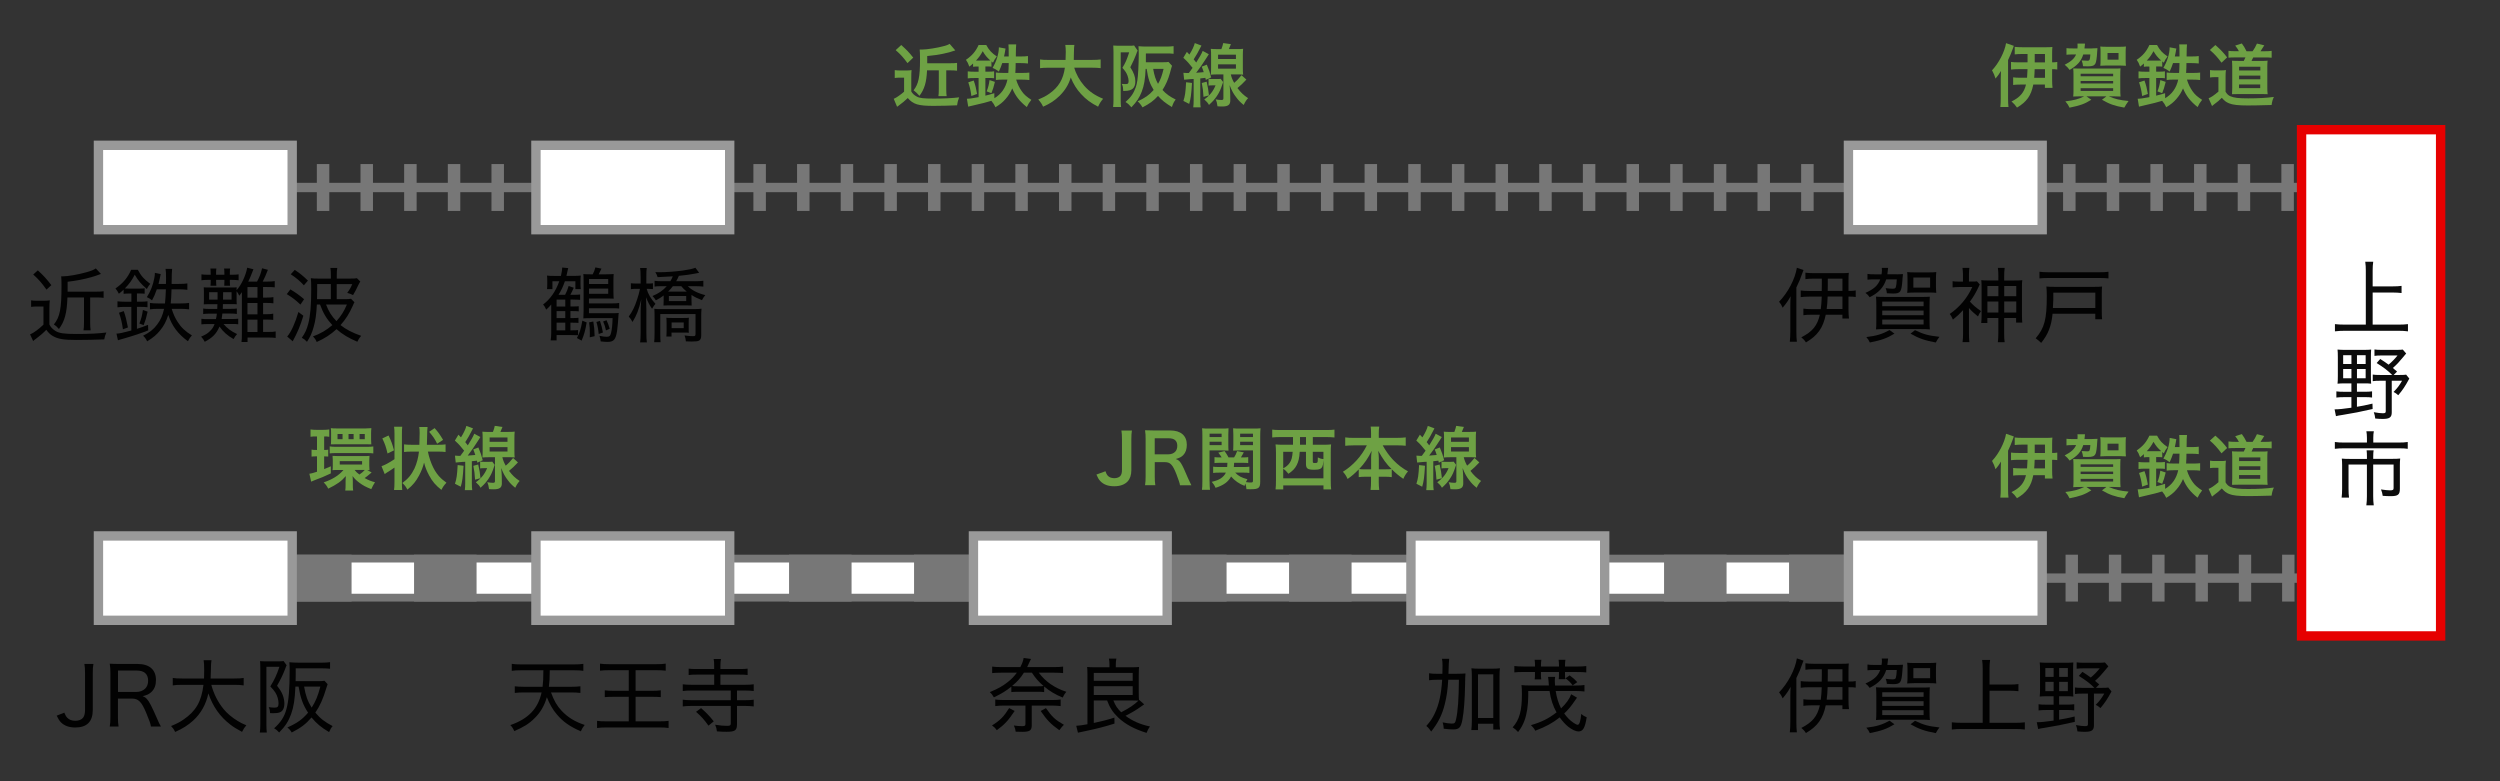 <?xml version="1.0" encoding="UTF-8"?><svg xmlns="http://www.w3.org/2000/svg" viewBox="0 0 800 250"><rect x="0" y="0" width="800" height="250" fill="#333333" stroke="none"/><defs><style>.cls-1{stroke-dasharray:0 0 3.96 9.9;}.cls-1,.cls-2,.cls-3,.cls-4,.cls-5,.cls-6{fill:none;stroke-miterlimit:10;}.cls-1,.cls-3,.cls-4,.cls-5,.cls-6{stroke:#777;}.cls-1,.cls-4,.cls-5,.cls-6{stroke-width:15px;}.cls-2{stroke:#fff;stroke-width:10px;}.cls-7{fill:#e60000;}.cls-7,.cls-8,.cls-9,.cls-10,.cls-11{stroke-width:0px;}.cls-3{stroke-width:3px;}.cls-4{stroke-dasharray:0 0 3.99 9.98;}.cls-8{fill:#999;}.cls-9{fill:#000;}.cls-12{opacity:.95;}.cls-6{stroke-dasharray:0 0 20 20;}.cls-10{fill:#71a745;}.cls-11{fill:#fff;}</style></defs><g id="_鉄道名"><g class="cls-12"><path class="cls-10" d="M362.21,137.75c-.13.9-.18,1.47-.18,2.84v9.86c0,1.54-.42,2.77-1.19,3.61-.95,1.01-2.42,1.54-4.27,1.54-1.98,0-3.41-.53-4.47-1.65-.51-.55-.77-1.01-1.25-2.09l2.9-1.06c.33,1.01.64,1.45,1.19,1.8.4.26,1.06.42,1.65.42.79,0,1.52-.26,1.91-.7.35-.4.53-1.03.53-1.91v-9.81c0-1.32-.04-1.96-.18-2.84h3.34Z"/><path class="cls-10" d="M377.59,155.26c-.04-.53-.42-1.65-1.14-3.52-1.19-3.04-1.96-3.85-3.65-3.85h-3.28v4.49c0,1.32.04,2.02.18,2.88h-3.28c.13-.92.18-1.52.18-2.86v-11.86c0-1.17-.04-1.83-.18-2.86.92.04,1.61.07,2.82.07h5.28c3.34,0,5.26,1.67,5.26,4.58,0,1.41-.37,2.51-1.12,3.28-.62.64-1.19.92-2.44,1.28,1.39.44,1.8,1.06,3.98,6.21.18.4.73,1.58,1.03,2.18h-3.63ZM373.94,145.38c.81,0,1.58-.29,2.09-.79.46-.46.7-1.1.7-1.94,0-1.58-.9-2.4-2.71-2.4h-4.51v5.13h4.42Z"/><path class="cls-10" d="M387.07,154.08c0,1.3.04,2.02.13,2.66h-2.57c.09-.66.13-1.36.13-2.73v-14.5c0-1.14-.02-1.76-.09-2.46.62.07,1.17.09,2.24.09h3.98c1.14,0,1.65-.02,2.24-.09-.04.62-.07,1.19-.07,2.05v3.12c0,.99.02,1.5.07,1.98-.59-.04-1.23-.07-2.05-.07h-4.03v9.95ZM387.07,139.86h3.85v-1.08h-3.85v1.08ZM387.07,142.44h3.85v-1.08h-3.85v1.08ZM395.25,151.24c1.06,1.1,2.02,1.61,3.92,2.11-.24.42-.31.53-.48.92.79.11,1.1.13,1.58.13.55,0,.68-.11.68-.59v-9.68h-4.33c-.77,0-1.45.02-2.02.07.04-.55.07-1.01.07-1.98v-3.12c0-.84-.02-1.41-.07-2.05.62.07,1.12.09,2.24.09h4.27c1.08,0,1.65-.02,2.27-.09-.09.79-.11,1.39-.11,2.44v14.61c0,2.07-.51,2.46-3.12,2.46-.44,0-.7,0-1.28-.02-.09-.79-.15-1.19-.37-1.8-.11.29-.13.4-.24.73-1.69-.62-3.17-1.65-4.31-2.99-.97,1.76-2.35,2.77-4.97,3.63-.37-.84-.68-1.3-1.23-1.92,1.5-.37,2.16-.64,2.84-1.06.77-.51,1.36-1.14,1.69-1.89h-2.16c-.77,0-1.34.02-1.91.11v-2.02c.48.09.95.11,1.76.11h2.73c.04-.48.04-.68.07-1.34h-2.55c-.7,0-1.14.02-1.58.09v-1.91c.46.07.81.09,1.54.09h.75c-.33-.55-.51-.81-1.08-1.52l2.02-.51c.55.79.86,1.28,1.25,2.02h1.8c.42-.68.57-.99.97-2.02l2.13.42c-.33.64-.51.95-.92,1.61h.75c.73,0,1.12-.02,1.58-.09v1.91c-.4-.07-.88-.09-1.56-.09h-2.95c-.02.48-.04.88-.09,1.34h3.21c.84,0,1.28-.02,1.76-.11v2.02c-.53-.09-.99-.11-1.78-.11h-2.75ZM396.84,139.86h4.11v-1.08h-4.11v1.08ZM396.84,142.44h4.11v-1.08h-4.11v1.08Z"/><path class="cls-10" d="M409.66,139.86c-.88,0-1.8.04-2.55.13v-2.51c.68.09,1.56.13,2.6.13h14.74c1.03,0,1.89-.04,2.58-.13v2.51c-.79-.09-1.65-.13-2.55-.13h-4.38v2.46h3.28c1.1,0,1.83-.02,2.57-.11-.09.88-.11,1.56-.11,2.66v8.91c0,1.23.04,2.2.13,2.82h-2.46v-1.28h-12.87v1.28h-2.46c.09-.86.13-1.52.13-2.84v-8.89c0-.95-.04-1.76-.13-2.66.68.09,1.47.11,2.57.11h3.01v-2.46h-4.09ZM415.91,144.57c-.13,2.07-.4,3.15-.97,4.27-.57,1.1-1.19,1.76-2.64,2.77-.53-.68-.99-1.14-1.67-1.61v3.06h12.87v-5.83s-.02.02-.04.38c-.07.86-.13,1.3-.29,1.65-.33.77-1.01,1.06-2.6,1.06-2.13,0-2.66-.37-2.66-1.91v-3.83h-2ZM410.63,144.57v5.3c.92-.48,1.54-1.01,2.02-1.69.62-.86.88-1.85,1.01-3.61h-3.04ZM416,141.07v1.25h1.92v-2.46h-1.92v1.21ZM420.09,147.7c0,.42.09.46.75.46.84,0,.86-.07.86-1.78.64.33,1.08.46,1.8.55v-2.35h-3.41v3.12Z"/><path class="cls-10" d="M433.09,142.52c-.97,0-1.72.04-2.62.13v-2.68c.86.11,1.58.15,2.62.15h5.65v-1.56c0-.86-.04-1.41-.13-2.05h2.75c-.11.62-.15,1.21-.15,2.02v1.58h5.96c1.1,0,1.91-.04,2.66-.15v2.68c-.97-.09-1.63-.13-2.66-.13h-4.71c1.03,1.87,2.07,3.32,3.3,4.62,1.5,1.56,3.06,2.77,4.8,3.7-.68.81-1.06,1.41-1.5,2.4-1.41-.97-2.35-1.74-3.7-3.06v2.51c-.68-.09-1.3-.13-2.2-.13h-1.96v1.5c0,1.03.04,1.96.15,2.73h-2.77c.11-.81.15-1.69.15-2.73v-1.5h-1.74c-.9,0-1.54.04-2.2.13v-2.49c-1.25,1.32-2.18,2.11-3.56,3.08-.44-.99-.77-1.5-1.5-2.31,3.3-2.05,5.96-5,7.66-8.45h-4.31ZM438.75,146.73c0-.68.07-1.56.18-2.46-1.17,2.38-2.22,3.92-4,5.83.51.07.95.09,1.96.09h1.87v-3.46ZM443.35,150.18c1.01,0,1.41-.02,1.94-.09-1.72-1.72-2.68-3.06-4.27-5.83.13.9.2,1.78.2,2.44v3.48h2.13Z"/><path class="cls-10" d="M453.27,145.8c.4.04.57.07,1.03.07h.68c.55-.7.73-.95,1.21-1.65-1.19-1.5-1.74-2.11-2.97-3.23l1.14-1.89.81.86c.9-1.43,1.52-2.77,1.72-3.67l2.13.79c-.13.2-.24.42-.48.92-.55,1.12-1.25,2.35-2,3.48q.37.46.81,1.03c1.01-1.56,1.78-2.93,2.07-3.72l1.96,1.06c-.26.42-.42.66-.75,1.19-1.32,2.07-2.16,3.28-3.3,4.75,1.3-.09,1.8-.13,2.42-.2-.29-.9-.33-1.01-.64-1.76l1.63-.64c.73,1.74.95,2.4,1.39,4.09l-1.72.77q-.07-.29-.13-.64-.92.11-1.63.18v6.95c0,1.14.02,1.63.13,2.31h-2.38c.09-.75.13-1.34.13-2.33v-6.75c-.13.02-.42.02-.88.04q-1.67.11-2.16.2l-.24-2.2ZM456,149.04c-.24,3.85-.4,4.97-.9,6.71l-1.85-.95c.53-1.63.68-2.68.86-5.98l1.89.22ZM460.68,148.64c.44,1.96.55,2.71.73,4.38l-1.74.48c-.11-1.87-.22-2.82-.55-4.44l1.56-.42ZM462.57,149.81c-.59,0-.86.02-1.28.09v-2.2c.4.07.62.09,1.34.09h1.5c.51,0,.77-.02,1.03-.07l.79,1.03c-.09.22-.11.29-.2.59-.55,1.72-.99,2.68-1.8,3.9-.75,1.08-1.23,1.65-2.53,2.84-.33-.64-.77-1.12-1.5-1.76,1.76-1.25,2.86-2.64,3.61-4.51h-.97ZM468.4,146.29c.24,1.03.51,1.69,1.08,2.73.92-.77,1.56-1.45,2.35-2.46l1.56,1.41c-1.1,1.19-1.91,1.94-2.86,2.71,1.1,1.45,2,2.31,3.41,3.23-.59.64-.92,1.14-1.41,2.18-1.06-.86-1.61-1.41-2.31-2.35-.95-1.21-1.45-2.11-2.2-4,.13,1.34.2,2.29.2,2.97l.02,1.91c.02,1.41-.7,1.96-2.64,1.96-.02,0-.09,0-.13-.02h-.57c-.37,0-.4,0-.75-.04-.13-.99-.26-1.52-.59-2.22.77.13,1.28.2,1.8.2s.68-.11.68-.53v-7.66h-1.85c-.77,0-1.56.02-2.18.09.07-.57.09-1.3.09-2.13v-3.98c0-.81-.02-1.56-.09-2.16.57.07,1.08.09,2.13.09h1.25c.33-.88.46-1.32.59-1.94l2.46.35c-.26.7-.42,1.06-.66,1.58h2.44c1.1,0,1.58-.02,2.13-.09-.07.66-.09,1.14-.09,2.2v3.96c0,.99.02,1.54.09,2.11-.62-.07-1.34-.09-2.09-.09h-1.89ZM464.33,141.38h5.72v-1.39h-5.72v1.39ZM464.33,144.48h5.72v-1.39h-5.72v1.39Z"/></g><g class="cls-12"><path class="cls-10" d="M100.95,139.66c-.7,0-1.08.02-1.58.11v-2.35c.57.09,1.1.13,1.89.13h2.16c.84,0,1.36-.04,1.94-.13v2.35c-.51-.09-.86-.11-1.39-.11h-.24v4.33c.62,0,.79-.02,1.3-.09v2.2c-.46-.04-.84-.07-1.3-.07v4.09c.62-.24.99-.4,2.13-.9v2.27c-2,.95-3.37,1.52-5.15,2.16-.35.13-.88.35-1.14.48l-.57-2.53c.4-.02,1.06-.2,2.44-.64v-4.93h-.24c-.62,0-1.03.02-1.5.09v-2.24c.48.09.84.11,1.54.11h.2v-4.33h-.48ZM118.93,151.17c-.18.15-.24.22-.62.53-.55.48-1.01.84-1.63,1.28,1.23.68,2.05,1.01,3.32,1.34-.42.62-.81,1.36-1.19,2.2-1.72-.68-2.66-1.19-3.78-2.02-1.03-.77-1.56-1.3-2.22-2.18.07.68.09,1.06.09,1.65v1.21c0,.79.02,1.25.11,1.78h-2.53c.09-.55.11-.97.11-1.89v-1.19c0-.4.02-1.1.07-1.54-1.41,1.65-2.75,2.62-5.63,4.03-.37-.79-.79-1.34-1.45-2,2.86-.99,4.8-2.2,6.34-3.98h-1.76c-.7,0-1.45.02-1.76.07.07-.33.09-.7.09-1.39v-1.83c0-.62-.02-.95-.07-1.36.53.04,1.1.07,1.85.07h7.99c.88,0,1.5-.02,1.98-.07-.04.4-.07.79-.07,1.39v1.87c0,.59.02.95.07,1.32-.26-.04-.35-.04-.75-.04l1.45.77ZM105.51,142.85c.64.11,1.19.13,2.11.13h9.73c.9,0,1.45-.02,2.11-.11v2.22c-.68-.09-1.23-.11-2.09-.11h-9.77c-.86,0-1.47.02-2.09.11v-2.24ZM105.95,138.59c0-.79-.02-1.17-.09-1.58.51.07,1.06.09,1.76.09h9.46c.53,0,1.23-.04,1.76-.09-.07.59-.09,1.03-.09,1.56v2.11c0,.48.02,1.06.07,1.52-.51-.02-.88-.04-1.69-.04h-9.51c-.81,0-1.1,0-1.74.04.04-.37.07-.7.07-1.54v-2.07ZM109.62,138.89h-1.61v1.65h1.61v-1.65ZM108.72,148.64h7.15v-1.08h-7.15v1.08ZM113.16,138.89h-1.63v1.65h1.63v-1.65ZM113.47,150.38c.48.62.81.95,1.54,1.47.77-.53,1.06-.77,1.74-1.47h-3.28ZM116.73,138.89h-1.67v1.65h1.67v-1.65Z"/><path class="cls-10" d="M126.23,138.72c0-.92-.02-1.45-.13-2.16h2.62c-.09.7-.11,1.17-.11,2.16v15.93c0,.99.02,1.45.11,2.16h-2.62c.09-.75.13-1.41.13-2.44v-4.75c-.77.55-1.76,1.21-2.57,1.69-.18.13-.4.29-.55.4l-1.03-2.53c1.03-.33,2.51-1.14,4.16-2.24v-8.21ZM124.34,139.36c.86,1.8,1.17,2.62,1.74,4.75l-2.07,1.01c-.51-2.16-.81-3.06-1.67-4.82l2-.95ZM136.92,144.5c.37,1.83,1.03,3.78,1.78,5.24.62,1.23,1.47,2.4,2.33,3.23.42.4.81.73,1.83,1.5-.77.81-1.1,1.28-1.61,2.29-1.89-1.5-2.86-2.64-3.92-4.6-.77-1.43-1.25-2.62-1.63-4.14-.35,1.41-.81,2.64-1.56,4.07-1.01,1.94-2.05,3.19-3.78,4.58-.51-.97-.86-1.43-1.61-2.11,1.85-1.34,2.9-2.64,3.89-4.66.7-1.52,1.23-3.5,1.43-5.39h-2.42c-.95,0-1.67.04-2.35.13v-2.44c.64.09,1.36.13,2.35.13h2.55c.07-2.22.09-3.5.09-3.83,0-.84-.04-1.36-.13-1.87h2.66c-.02.13-.07.57-.11,1.3q-.02.48-.02,1.19c0,.86-.02,1.43-.07,2.66l-.02.55h3.65c1.01,0,1.69-.04,2.33-.13v2.44c-.68-.09-1.36-.13-2.31-.13h-3.37ZM139.89,142c-.75-1.54-1.32-2.38-2.57-3.81l1.76-1.19c1.21,1.36,1.58,1.89,2.71,3.76l-1.89,1.23Z"/><path class="cls-10" d="M145.61,145.8c.4.04.57.07,1.03.07h.68c.55-.7.73-.95,1.21-1.65-1.19-1.5-1.74-2.11-2.97-3.23l1.14-1.89.81.86c.9-1.43,1.52-2.77,1.72-3.67l2.13.79c-.13.2-.24.42-.48.92-.55,1.12-1.25,2.35-2,3.48q.37.46.81,1.03c1.01-1.56,1.78-2.93,2.07-3.72l1.96,1.06c-.26.42-.42.66-.75,1.19-1.32,2.07-2.16,3.28-3.3,4.75,1.3-.09,1.8-.13,2.42-.2-.29-.9-.33-1.01-.64-1.76l1.63-.64c.73,1.74.95,2.4,1.39,4.09l-1.72.77q-.07-.29-.13-.64-.92.11-1.63.18v6.95c0,1.14.02,1.63.13,2.31h-2.38c.09-.75.13-1.34.13-2.33v-6.75c-.13.02-.42.02-.88.04q-1.67.11-2.16.2l-.24-2.2ZM148.34,149.04c-.24,3.85-.4,4.97-.9,6.71l-1.85-.95c.53-1.63.68-2.68.86-5.98l1.89.22ZM153.03,148.64c.44,1.96.55,2.71.73,4.38l-1.74.48c-.11-1.87-.22-2.82-.55-4.44l1.56-.42ZM154.92,149.81c-.59,0-.86.02-1.28.09v-2.2c.4.07.62.09,1.34.09h1.5c.51,0,.77-.02,1.03-.07l.79,1.03c-.09.22-.11.29-.2.59-.55,1.72-.99,2.68-1.8,3.9-.75,1.08-1.23,1.65-2.53,2.84-.33-.64-.77-1.12-1.5-1.76,1.76-1.25,2.86-2.64,3.61-4.51h-.97ZM160.75,146.29c.24,1.03.51,1.69,1.08,2.73.92-.77,1.56-1.45,2.35-2.46l1.56,1.41c-1.1,1.19-1.91,1.94-2.86,2.71,1.1,1.45,2,2.31,3.41,3.23-.59.64-.92,1.14-1.41,2.18-1.06-.86-1.61-1.41-2.31-2.35-.95-1.21-1.45-2.11-2.2-4,.13,1.34.2,2.29.2,2.97l.02,1.91c.02,1.41-.7,1.96-2.64,1.96-.02,0-.09,0-.13-.02h-.57c-.37,0-.4,0-.75-.04-.13-.99-.26-1.52-.59-2.22.77.13,1.28.2,1.8.2s.68-.11.68-.53v-7.66h-1.85c-.77,0-1.56.02-2.18.09.07-.57.09-1.3.09-2.13v-3.98c0-.81-.02-1.56-.09-2.16.57.07,1.08.09,2.13.09h1.25c.33-.88.46-1.32.59-1.94l2.46.35c-.26.7-.42,1.06-.66,1.58h2.44c1.1,0,1.58-.02,2.13-.09-.07.66-.09,1.14-.09,2.2v3.96c0,.99.02,1.54.09,2.11-.62-.07-1.34-.09-2.09-.09h-1.89ZM156.68,141.38h5.72v-1.39h-5.72v1.39ZM156.68,144.48h5.72v-1.39h-5.72v1.39Z"/></g><g class="cls-12"><path class="cls-10" d="M286.33,22.44c.59.09.95.11,1.76.11h1.94c.66,0,1.1-.02,1.67-.11-.07.68-.09,1.25-.09,2.42v4.42c.44.73.9,1.14,1.74,1.61.88.51,2.11.66,5.43.66s5.94-.13,8.14-.4c-.37.99-.53,1.58-.66,2.55-1.72.09-5.81.18-7.44.18-4.97,0-6.56-.48-8.34-2.51-.99.95-1.54,1.41-2.99,2.49-.13.07-.15.09-.42.31l-1.08-2.57q.11-.07.35-.15c.48-.18,2.02-1.25,2.97-2.11v-4.49h-1.47c-.59,0-.92.02-1.52.11v-2.51ZM288.4,14.41c1.85,1.67,2.35,2.18,3.83,4.03l-1.83,1.76c-1.34-1.83-2.16-2.73-3.78-4.16l1.78-1.63ZM296.65,22.51c-.18,3.87-.81,5.98-2.42,8.16-.75-.84-1.19-1.25-1.89-1.78,1.58-1.96,2.07-4.27,2.07-9.88,0-1.61-.04-2.51-.11-3.17.51.02.55.02.68.02,1.58,0,4.97-.53,7.11-1.12.81-.22,1.41-.46,1.8-.7l1.8,2.09c-2.42.88-5.41,1.47-8.98,1.8v2.31h7.28c1.01,0,1.58-.02,2.27-.11v2.49c-.68-.07-1.36-.11-2.18-.11h-1.28v5.9c0,1.14.04,1.83.13,2.35h-2.64c.09-.57.13-1.21.13-2.35v-5.9h-3.78Z"/><path class="cls-10" d="M312.73,21.28c-.51,0-.9.02-1.34.09v-1.06c-.53.48-.68.62-1.21,1.01-.4-1.12-.51-1.34-1.08-2.18,2-1.36,3.12-2.71,4.05-4.73h2.46c.86,1.61,1.65,2.49,3.37,3.67-.55.66-.81,1.1-1.23,2q-.22-.2-.48-.44v1.69c-.44-.04-.73-.07-1.36-.07h-.59v1.67h.97c.84,0,1.36-.02,1.83-.11v2.22c-.48-.07-.99-.09-1.83-.09h-.97v5.66c1.01-.24,1.5-.37,2.86-.79l.02,1.61c2.2-1.3,3.61-3.3,4.18-5.96h-1.41c-.97,0-1.69.04-2.29.13v-2.4c.55.09,1.36.13,2.2.13h1.78c.07-.95.11-1.72.13-3.15h-2.07c-.33.99-.53,1.5-1.08,2.73-.75-.59-1.3-.9-2.02-1.17,1.25-2.11,2.02-4.58,2.02-6.6l2.13.4q-.09.46-.24,1.41c-.07.35-.13.64-.24,1.12h1.5q0-3.26-.09-3.87h2.49q-.11.66-.13,3.87h1.54c1.1,0,1.69-.04,2.35-.13v2.38c-.7-.09-1.5-.13-2.31-.13h-1.63q0,.4-.02,1.5c-.02.37-.04.77-.09,1.65h2.11c1.03,0,1.78-.04,2.38-.11v2.38c-.64-.09-1.41-.13-2.31-.13h-1.91c.42,1.39,1.03,2.66,1.8,3.72.7,1.03,1.58,1.8,3.06,2.75-.79,1.01-.97,1.3-1.45,2.31-2.31-1.85-3.63-3.52-4.66-5.98-.51,1.21-1.17,2.29-2.11,3.37-.81.97-1.87,1.83-3.26,2.66-.53-1.03-.64-1.23-1.32-2.05-1.39.44-2.73.79-6.21,1.58-.46.09-.48.09-.84.2q-.2.04-.35.09l-.42-2.53c.77,0,1.8-.15,3.74-.51v-6.12h-1.36c-.9,0-1.45.02-2.11.11v-2.24c.59.07,1.21.11,2.16.11h1.32v-1.67h-.42ZM310.84,30.72c-.24-1.83-.48-2.82-.99-4.38l1.74-.57c.53,1.54.73,2.38,1.08,4.29l-1.83.66ZM312.73,19.39h3.23c.44,0,.66,0,.97-.02-1.21-1.1-1.61-1.58-2.46-2.99-.68,1.23-1.1,1.85-2.16,3.01h.42ZM315.73,29.24c.51-1.3.73-2.18.92-3.61l1.72.57c-.44,1.76-.62,2.4-1.12,3.61l-1.52-.57Z"/><path class="cls-10" d="M343.76,21.67c.55,1.98,1.72,4.11,3.17,5.76,1.63,1.85,3.45,3.1,6.07,4.18-.75.88-1.06,1.34-1.61,2.53-2.35-1.21-3.87-2.33-5.43-4.03-1.43-1.52-2.51-3.28-3.32-5.33-.66,2.27-1.83,4.16-3.59,5.9-1.5,1.47-3.08,2.51-5.26,3.46-.37-.84-.84-1.52-1.54-2.31,1.58-.64,2.46-1.1,3.56-1.87,2.95-2.09,4.42-4.55,4.95-8.29h-5.19c-1.39,0-2.02.04-2.75.15v-2.79c.68.11,1.47.15,2.77.15h5.39c.04-1.1.07-1.45.07-2.6,0-.92-.07-1.58-.15-2.2h2.9c-.11.77-.13,1.1-.15,2.57,0,.9-.02,1.41-.04,2.22h5.83c1.25,0,2.02-.04,2.77-.15v2.79c-.88-.11-1.54-.15-2.75-.15h-5.7Z"/><path class="cls-10" d="M356.32,16.68c0-.79-.02-1.52-.07-2.11.42.04.81.07,1.43.07h3.76c.73,0,1.08-.02,1.47-.09l1.14,1.65q-.11.2-.22.46s-.02.09-.07.18c-.02.04-.07.22-.15.46-.46,1.25-.95,2.31-1.91,4.22,1.12,1.74,1.61,3.08,1.61,4.49,0,2.16-1.03,3.08-3.45,3.08h-.44c-.02-1.12-.13-1.63-.46-2.25.77.07.9.07,1.08.07.42,0,.7-.04.81-.11.2-.13.31-.44.31-.84,0-.51-.13-1.12-.35-1.74-.35-.92-.7-1.47-1.65-2.51.99-1.61,1.45-2.68,2.18-4.97h-2.71v15.23c0,.88.02,1.54.11,2.27h-2.55c.09-.62.13-1.41.13-2.53v-15.03ZM375.06,21.04c-.18.44-.18.48-.66,2.27-.57,2.07-1.36,3.89-2.4,5.48,1.17,1.3,2.31,2.11,4.22,3.06-.55.7-.84,1.25-1.21,2.4-2.11-1.28-3.28-2.22-4.44-3.56-1.43,1.56-2.64,2.46-4.97,3.67-.46-.81-.97-1.43-1.56-1.94,2.27-1.01,3.72-2.02,5.13-3.63-1.25-2.05-1.76-3.56-2.24-6.75h-.33c-.15,3.41-.48,5.26-1.25,7.31-.75,1.94-1.61,3.21-3.3,4.99-.77-.9-1.08-1.19-1.89-1.69,1.76-1.56,2.62-2.82,3.3-4.77.42-1.25.66-2.82.79-5.5.09-1.65.15-3.59.15-4.91,0-1.17-.02-2-.09-2.68.77.07,1.63.11,2.6.11h6.18c1.06,0,1.78-.04,2.46-.13v2.44c-.75-.09-1.32-.11-2.4-.11h-6.47v2.82h5.46c.88,0,1.39-.02,1.78-.11l1.14,1.25ZM369.01,22.03c.37,2.13.81,3.5,1.56,4.8.84-1.45,1.21-2.46,1.78-4.8h-3.34Z"/><path class="cls-10" d="M378.71,23.3c.4.04.57.07,1.03.07h.68c.55-.7.73-.95,1.21-1.65-1.19-1.5-1.74-2.11-2.97-3.23l1.14-1.89.81.86c.9-1.43,1.52-2.77,1.72-3.67l2.13.79c-.13.2-.24.42-.48.92-.55,1.12-1.25,2.35-2,3.48q.37.46.81,1.03c1.01-1.56,1.78-2.93,2.07-3.72l1.96,1.06c-.26.42-.42.66-.75,1.19-1.32,2.07-2.16,3.28-3.3,4.75,1.3-.09,1.8-.13,2.42-.2-.29-.9-.33-1.01-.64-1.76l1.63-.64c.73,1.74.95,2.4,1.39,4.09l-1.72.77q-.07-.29-.13-.64-.92.11-1.63.18v6.95c0,1.14.02,1.63.13,2.31h-2.38c.09-.75.13-1.34.13-2.33v-6.75c-.13.02-.42.02-.88.04q-1.67.11-2.16.2l-.24-2.2ZM381.44,26.54c-.24,3.85-.4,4.97-.9,6.71l-1.85-.95c.53-1.63.68-2.68.86-5.98l1.89.22ZM386.13,26.14c.44,1.96.55,2.71.73,4.38l-1.74.48c-.11-1.87-.22-2.82-.55-4.44l1.56-.42ZM388.02,27.31c-.59,0-.86.02-1.28.09v-2.2c.4.07.62.09,1.34.09h1.5c.51,0,.77-.02,1.03-.07l.79,1.03c-.09.22-.11.29-.2.59-.55,1.72-.99,2.68-1.8,3.9-.75,1.08-1.23,1.65-2.53,2.84-.33-.64-.77-1.12-1.5-1.76,1.76-1.25,2.86-2.64,3.61-4.51h-.97ZM393.85,23.79c.24,1.03.51,1.69,1.08,2.73.92-.77,1.56-1.45,2.35-2.46l1.56,1.41c-1.1,1.19-1.91,1.94-2.86,2.71,1.1,1.45,2,2.31,3.41,3.23-.59.64-.92,1.14-1.41,2.18-1.06-.86-1.61-1.41-2.31-2.35-.95-1.21-1.45-2.11-2.2-4,.13,1.34.2,2.29.2,2.97l.02,1.91c.02,1.41-.7,1.96-2.64,1.96-.02,0-.09,0-.13-.02h-.57c-.37,0-.4,0-.75-.04-.13-.99-.26-1.52-.59-2.22.77.13,1.28.2,1.8.2s.68-.11.68-.53v-7.66h-1.85c-.77,0-1.56.02-2.18.09.07-.57.09-1.3.09-2.13v-3.98c0-.81-.02-1.56-.09-2.16.57.07,1.08.09,2.13.09h1.25c.33-.88.46-1.32.59-1.94l2.46.35c-.26.7-.42,1.06-.66,1.58h2.44c1.1,0,1.58-.02,2.13-.09-.07.66-.09,1.14-.09,2.2v3.96c0,.99.02,1.54.09,2.11-.62-.07-1.34-.09-2.09-.09h-1.89ZM389.78,18.88h5.72v-1.39h-5.72v1.39ZM389.78,21.98h5.72v-1.39h-5.72v1.39Z"/></g><g class="cls-12"><path class="cls-10" d="M644.42,139.68q-.09.22-.37,1.03c-.37,1.06-.75,1.96-1.47,3.52v12.32c0,1.08.04,1.89.13,2.68h-2.6c.09-.86.13-1.65.13-2.71v-6.36c0-.68.02-1.56.07-2.46-.44.79-1.08,1.67-1.74,2.44-.29-.97-.62-1.74-1.12-2.64,2.13-2.24,4.05-5.94,4.49-8.69l2.49.86ZM648.82,144.96v-2.68h-1.91c-.77,0-1.61.04-2.2.13v-2.42c.73.09,1.43.13,2.57.13h7.33c.99,0,1.65-.02,2.16-.09-.07.48-.09,1.28-.09,2.13v2.79c.79,0,1.1-.02,1.65-.13v2.42c-.55-.09-.99-.11-1.65-.11v3.39c0,1.01.04,1.83.13,2.6h-2.44v-1.06h-3.72c-.68,3.52-2.11,5.54-5.21,7.37-.55-.79-.95-1.25-1.76-1.96,2.68-1.28,4.05-2.88,4.64-5.41h-1.89c-.88,0-1.67.04-2.22.13v-2.44c.64.09,1.32.13,2.16.13h2.29c.07-.86.11-1.58.15-2.75h-2.93c-.88,0-1.72.04-2.35.13v-2.44c.55.09,1.3.13,2.38.13h2.93ZM651.09,147.14c-.04,1.17-.07,1.89-.15,2.75h3.46v-2.75h-3.3ZM654.39,144.96v-2.68h-3.28v2.68h3.28Z"/><path class="cls-10" d="M669.41,140.49c.7,0,1.21-.02,1.78-.07q-.04.31-.09,1.08c-.09,1.85-.29,3.23-.53,3.74-.37.75-.97.99-2.46.99-.46,0-.84,0-1.54-.04-.09-.77-.15-1.08-.44-1.85.97.07,1.39.09,1.83.09.73,0,.84-.22.95-2h-2.27c-.66,2.13-1.85,3.48-4.36,4.95-.51-.7-.9-1.12-1.58-1.65,2.05-1.06,3.08-1.98,3.65-3.3h-1.28c-.7,0-1.41.02-1.8.09v-2.11c.53.07,1.08.09,2,.09h1.52c.04-.4.04-.48.04-.75,0-.33-.02-.62-.04-.79h2.4c-.02.13-.02.24-.02.31q-.04.24-.07.62s-.02.2-.07.62h2.38ZM665.76,155.83c-.92,0-1.89.02-2.33.07.07-.66.09-1.1.09-2.2v-4.53c0-1.03-.02-1.58-.09-2.27.48.02,1.28.04,2.24.04h10.69c1.23,0,1.54,0,2.2-.07-.04.62-.07,1.21-.07,2.42v4.25c0,.86.02,1.85.09,2.35-.44-.04-1.36-.07-2.33-.07h-1.47c2.16.9,3.45,1.21,6.36,1.5-.57.75-.97,1.39-1.36,2.11-3.17-.55-4.69-1.1-7.15-2.51l1.43-1.1h-6.42l1.58,1.1c-2.16,1.34-3.56,1.85-6.97,2.53-.42-.88-.62-1.17-1.34-2.02,2.62-.29,4.31-.73,6.05-1.61h-1.19ZM665.8,149.4h10.41v-.81h-10.41v.81ZM665.8,151.71h10.41v-.79h-10.41v.79ZM665.8,154.09h10.41v-.86h-10.41v.86ZM673.94,145.97c-.68,0-1.25.02-1.85.07.07-.55.09-1.01.09-1.67v-2.71c0-.71-.02-1.17-.09-1.78.57.07,1.06.09,1.94.09h4.33c.86,0,1.36-.02,1.94-.09-.07.62-.09,1.1-.09,1.85v2.53c0,.73.02,1.23.09,1.78-.55-.04-1.21-.07-1.87-.07h-4.49ZM674.41,144.1h3.52v-2.13h-3.52v2.13Z"/><path class="cls-10" d="M687.38,146.28c-.51,0-.9.02-1.34.09v-1.06c-.53.48-.68.62-1.21,1.01-.4-1.12-.51-1.34-1.08-2.18,2-1.36,3.12-2.71,4.05-4.73h2.46c.86,1.61,1.65,2.49,3.37,3.67-.55.66-.81,1.1-1.23,2q-.22-.2-.48-.44v1.69c-.44-.04-.73-.07-1.36-.07h-.59v1.67h.97c.84,0,1.36-.02,1.83-.11v2.22c-.48-.07-.99-.09-1.83-.09h-.97v5.66c1.01-.24,1.5-.37,2.86-.79l.02,1.61c2.2-1.3,3.61-3.3,4.18-5.96h-1.41c-.97,0-1.69.04-2.29.13v-2.4c.55.09,1.36.13,2.2.13h1.78c.07-.95.11-1.72.13-3.15h-2.07c-.33.99-.53,1.5-1.08,2.73-.75-.59-1.3-.9-2.02-1.17,1.25-2.11,2.02-4.58,2.02-6.6l2.13.4q-.09.46-.24,1.41c-.07.35-.13.64-.24,1.12h1.5q0-3.26-.09-3.87h2.49q-.11.66-.13,3.87h1.54c1.1,0,1.69-.04,2.35-.13v2.38c-.7-.09-1.5-.13-2.31-.13h-1.63q0,.4-.02,1.5c-.02.37-.04.77-.09,1.65h2.11c1.03,0,1.78-.04,2.38-.11v2.38c-.64-.09-1.41-.13-2.31-.13h-1.91c.42,1.39,1.03,2.66,1.8,3.72.7,1.03,1.58,1.8,3.06,2.75-.79,1.01-.97,1.3-1.45,2.31-2.31-1.85-3.63-3.52-4.66-5.98-.51,1.21-1.17,2.29-2.11,3.37-.81.97-1.87,1.83-3.26,2.66-.53-1.03-.64-1.23-1.32-2.05-1.39.44-2.73.79-6.21,1.58-.46.09-.48.09-.84.2q-.2.04-.35.09l-.42-2.53c.77,0,1.8-.15,3.74-.51v-6.12h-1.36c-.9,0-1.45.02-2.11.11v-2.24c.59.07,1.21.11,2.16.11h1.32v-1.67h-.42ZM685.49,155.72c-.24-1.83-.48-2.82-.99-4.38l1.74-.57c.53,1.54.73,2.38,1.08,4.29l-1.83.66ZM687.38,144.39h3.23c.44,0,.66,0,.97-.02-1.21-1.1-1.61-1.58-2.46-2.99-.68,1.23-1.1,1.85-2.16,3.01h.42ZM690.38,154.24c.51-1.3.73-2.18.92-3.61l1.72.57c-.44,1.76-.62,2.4-1.12,3.61l-1.52-.57Z"/><path class="cls-10" d="M707.23,147.42c.55.09.9.11,1.76.11h1.61c.68,0,1.19-.02,1.69-.11-.09.68-.11,1.19-.11,2.4v4.53c.48.79.88,1.17,1.54,1.45,1.17.51,2.66.68,5.74.68s5.81-.15,8.18-.46c-.42.92-.57,1.45-.73,2.58-3.94.11-5.9.15-7.55.15-3.15,0-4.86-.2-6.05-.68-.97-.4-1.47-.79-2.33-1.78-.64.68-1.54,1.45-2.51,2.13-.26.2-.35.26-.62.51l-1.1-2.49c.84-.31,1.76-.95,3.15-2.13v-4.62h-1.19c-.62,0-.92.02-1.5.11v-2.38ZM708.92,139.41c1.67,1.45,2.68,2.53,3.76,3.96l-1.8,1.69c-1.3-1.76-2.22-2.77-3.72-4.07l1.76-1.58ZM716.45,141.39c-.31-.62-.7-1.21-1.19-1.8l2.13-.68c.62.84.95,1.39,1.5,2.49h1.94c.55-.75.99-1.54,1.39-2.46l2.35.57c-.4.66-.88,1.41-1.21,1.89h1.39c1.01,0,1.56-.04,2.18-.13v2.2c-.68-.07-1.39-.09-2.18-.09h-3.72c-.26.55-.35.75-.55,1.12h3.17c1.01,0,1.58-.02,1.98-.09-.07.57-.09,1.19-.09,2.09v6.51c0,.88.02,1.47.11,2.13-.73-.02-1.14-.04-1.69-.04h-7.66c-.68,0-1.17.02-2.05.04.04-.51.07-1.34.07-2.09v-6.58c0-.73-.04-1.54-.09-2.05.51.04,1.14.07,2.13.07h1.65c.26-.48.33-.64.53-1.12h-3.23c-1.01,0-1.61.02-2.2.09v-2.2c.53.09,1.19.13,2.27.13h1.08ZM716.49,153.21h6.78v-1.19h-6.78v1.19ZM716.51,147.55h6.8v-1.19h-6.8v1.19ZM716.51,150.37h6.8v-1.17h-6.8v1.17Z"/></g><g class="cls-12"><path class="cls-10" d="M644.42,14.68q-.09.22-.37,1.03c-.37,1.06-.75,1.96-1.47,3.52v12.32c0,1.08.04,1.89.13,2.68h-2.6c.09-.86.13-1.65.13-2.71v-6.36c0-.68.02-1.56.07-2.46-.44.79-1.08,1.67-1.74,2.44-.29-.97-.62-1.74-1.12-2.64,2.13-2.24,4.05-5.94,4.49-8.69l2.49.86ZM648.82,19.96v-2.68h-1.91c-.77,0-1.61.04-2.2.13v-2.42c.73.09,1.43.13,2.57.13h7.33c.99,0,1.65-.02,2.16-.09-.07.48-.09,1.28-.09,2.13v2.79c.79,0,1.1-.02,1.65-.13v2.42c-.55-.09-.99-.11-1.65-.11v3.39c0,1.01.04,1.83.13,2.6h-2.44v-1.06h-3.72c-.68,3.52-2.11,5.54-5.21,7.37-.55-.79-.95-1.25-1.76-1.96,2.68-1.28,4.05-2.88,4.64-5.41h-1.89c-.88,0-1.67.04-2.22.13v-2.44c.64.09,1.32.13,2.16.13h2.29c.07-.86.11-1.58.15-2.75h-2.93c-.88,0-1.72.04-2.35.13v-2.44c.55.09,1.3.13,2.38.13h2.93ZM651.09,22.14c-.04,1.17-.07,1.89-.15,2.75h3.46v-2.75h-3.3ZM654.39,19.96v-2.68h-3.28v2.68h3.28Z"/><path class="cls-10" d="M669.41,15.49c.7,0,1.21-.02,1.78-.07q-.04.31-.09,1.08c-.09,1.85-.29,3.23-.53,3.74-.37.75-.97.99-2.46.99-.46,0-.84,0-1.54-.04-.09-.77-.15-1.08-.44-1.85.97.07,1.39.09,1.83.09.73,0,.84-.22.95-2h-2.27c-.66,2.13-1.85,3.48-4.36,4.95-.51-.7-.9-1.12-1.58-1.65,2.05-1.06,3.08-1.98,3.65-3.3h-1.28c-.7,0-1.41.02-1.8.09v-2.11c.53.07,1.08.09,2,.09h1.52c.04-.4.04-.48.04-.75,0-.33-.02-.62-.04-.79h2.4c-.02.13-.02.24-.02.31q-.04.24-.07.62s-.02.2-.07.62h2.38ZM665.76,30.83c-.92,0-1.89.02-2.33.07.07-.66.09-1.1.09-2.2v-4.53c0-1.03-.02-1.58-.09-2.27.48.02,1.28.04,2.24.04h10.69c1.23,0,1.54,0,2.2-.07-.04.62-.07,1.21-.07,2.42v4.25c0,.86.02,1.85.09,2.35-.44-.04-1.36-.07-2.33-.07h-1.47c2.16.9,3.45,1.21,6.36,1.5-.57.75-.97,1.39-1.36,2.11-3.17-.55-4.69-1.1-7.15-2.51l1.43-1.1h-6.42l1.58,1.1c-2.16,1.34-3.56,1.85-6.97,2.53-.42-.88-.62-1.17-1.34-2.02,2.62-.29,4.31-.73,6.05-1.61h-1.19ZM665.8,24.4h10.41v-.81h-10.41v.81ZM665.8,26.71h10.41v-.79h-10.41v.79ZM665.8,29.09h10.41v-.86h-10.41v.86ZM673.94,20.97c-.68,0-1.25.02-1.85.07.07-.55.09-1.01.09-1.67v-2.71c0-.71-.02-1.17-.09-1.78.57.07,1.06.09,1.94.09h4.33c.86,0,1.36-.02,1.94-.09-.07.62-.09,1.1-.09,1.85v2.53c0,.73.02,1.23.09,1.78-.55-.04-1.21-.07-1.87-.07h-4.49ZM674.41,19.1h3.52v-2.13h-3.52v2.13Z"/><path class="cls-10" d="M687.38,21.28c-.51,0-.9.02-1.34.09v-1.06c-.53.48-.68.62-1.21,1.01-.4-1.12-.51-1.34-1.08-2.18,2-1.36,3.12-2.71,4.05-4.73h2.46c.86,1.61,1.65,2.49,3.37,3.67-.55.66-.81,1.1-1.23,2q-.22-.2-.48-.44v1.69c-.44-.04-.73-.07-1.36-.07h-.59v1.67h.97c.84,0,1.36-.02,1.83-.11v2.22c-.48-.07-.99-.09-1.83-.09h-.97v5.66c1.01-.24,1.5-.37,2.86-.79l.02,1.61c2.2-1.3,3.61-3.3,4.18-5.96h-1.41c-.97,0-1.69.04-2.29.13v-2.4c.55.09,1.36.13,2.2.13h1.78c.07-.95.11-1.72.13-3.15h-2.07c-.33.99-.53,1.5-1.08,2.73-.75-.59-1.3-.9-2.02-1.17,1.25-2.11,2.02-4.58,2.02-6.6l2.13.4q-.09.46-.24,1.41c-.07.35-.13.64-.24,1.12h1.5q0-3.26-.09-3.87h2.49q-.11.66-.13,3.87h1.54c1.1,0,1.69-.04,2.35-.13v2.38c-.7-.09-1.5-.13-2.31-.13h-1.63q0,.4-.02,1.5c-.02.37-.04.77-.09,1.65h2.11c1.03,0,1.78-.04,2.38-.11v2.38c-.64-.09-1.41-.13-2.31-.13h-1.91c.42,1.39,1.03,2.66,1.8,3.72.7,1.03,1.58,1.8,3.06,2.75-.79,1.01-.97,1.3-1.45,2.31-2.31-1.85-3.63-3.52-4.66-5.98-.51,1.21-1.17,2.29-2.11,3.37-.81.97-1.87,1.83-3.26,2.66-.53-1.03-.64-1.23-1.32-2.05-1.39.44-2.73.79-6.21,1.58-.46.09-.48.09-.84.2q-.2.04-.35.09l-.42-2.53c.77,0,1.8-.15,3.74-.51v-6.12h-1.36c-.9,0-1.45.02-2.11.11v-2.24c.59.07,1.21.11,2.16.11h1.32v-1.67h-.42ZM685.49,30.72c-.24-1.83-.48-2.82-.99-4.38l1.74-.57c.53,1.54.73,2.38,1.08,4.29l-1.83.66ZM687.38,19.39h3.23c.44,0,.66,0,.97-.02-1.21-1.1-1.61-1.58-2.46-2.99-.68,1.23-1.1,1.85-2.16,3.01h.42ZM690.38,29.24c.51-1.3.73-2.18.92-3.61l1.72.57c-.44,1.76-.62,2.4-1.12,3.61l-1.52-.57Z"/><path class="cls-10" d="M707.23,22.42c.55.09.9.11,1.76.11h1.61c.68,0,1.19-.02,1.69-.11-.09.68-.11,1.19-.11,2.4v4.53c.48.79.88,1.17,1.54,1.45,1.17.51,2.66.68,5.74.68s5.81-.15,8.18-.46c-.42.92-.57,1.45-.73,2.58-3.94.11-5.9.15-7.55.15-3.15,0-4.86-.2-6.05-.68-.97-.4-1.47-.79-2.33-1.78-.64.68-1.54,1.45-2.51,2.13-.26.2-.35.26-.62.51l-1.1-2.49c.84-.31,1.76-.95,3.15-2.13v-4.62h-1.19c-.62,0-.92.02-1.5.11v-2.38ZM708.92,14.41c1.67,1.45,2.68,2.53,3.76,3.96l-1.8,1.69c-1.3-1.76-2.22-2.77-3.72-4.07l1.76-1.58ZM716.45,16.39c-.31-.62-.7-1.21-1.19-1.8l2.13-.68c.62.84.95,1.39,1.5,2.49h1.94c.55-.75.99-1.54,1.39-2.46l2.35.57c-.4.66-.88,1.41-1.21,1.89h1.39c1.01,0,1.56-.04,2.18-.13v2.2c-.68-.07-1.39-.09-2.18-.09h-3.72c-.26.55-.35.75-.55,1.12h3.17c1.01,0,1.58-.02,1.98-.09-.07.57-.09,1.19-.09,2.09v6.51c0,.88.02,1.47.11,2.13-.73-.02-1.14-.04-1.69-.04h-7.66c-.68,0-1.17.02-2.05.04.04-.51.07-1.34.07-2.09v-6.58c0-.73-.04-1.54-.09-2.05.51.04,1.14.07,2.13.07h1.65c.26-.48.33-.64.53-1.12h-3.23c-1.01,0-1.61.02-2.2.09v-2.2c.53.09,1.19.13,2.27.13h1.08ZM716.49,28.21h6.78v-1.19h-6.78v1.19ZM716.51,22.55h6.8v-1.19h-6.8v1.19ZM716.51,25.37h6.8v-1.17h-6.8v1.17Z"/></g></g><g id="_線路_私鉄_"><g id="_鉄道02"><line class="cls-5" x1="47.5" y1="60" x2="49.5" y2="60"/><line class="cls-4" x1="59.48" y1="60" x2="753.01" y2="60"/><line class="cls-5" x1="758" y1="60" x2="760" y2="60"/><line class="cls-5" x1="607.5" y1="185" x2="609.5" y2="185"/><line class="cls-1" x1="619.4" y1="185" x2="753.05" y2="185"/><line class="cls-5" x1="758" y1="185" x2="760" y2="185"/><g id="_鉄道"><line class="cls-3" x1="47.5" y1="60" x2="753.78" y2="60"/><line class="cls-3" x1="607.5" y1="185" x2="760" y2="185"/></g></g></g><g id="JR線"><g id="JR線のコピー"><line class="cls-5" x1="62.5" y1="185" x2="622.5" y2="185"/></g><g id="JR線-2"><line class="cls-2" x1="62.5" y1="185" x2="622.5" y2="185"/></g><g id="JR線のコピー_2"><line class="cls-5" x1="62.5" y1="185" x2="72.5" y2="185"/><line class="cls-6" x1="92.5" y1="185" x2="602.5" y2="185"/><line class="cls-5" x1="612.5" y1="185" x2="622.5" y2="185"/></g></g><g id="_駅"><rect class="cls-11" x="451.5" y="171.5" width="62" height="27"/><path class="cls-8" d="M512,173v24h-59v-24h59M515,170h-65v30h65v-30h0Z"/><rect class="cls-11" x="736.5" y="41.5" width="44.5" height="162"/><path class="cls-7" d="M779.5,43v159h-41.5V43h41.5M782.5,40h-47.5v165h47.5V40h0Z"/><rect class="cls-11" x="171.5" y="171.5" width="62" height="27"/><path class="cls-8" d="M232,173v24h-59v-24h59M235,170h-65v30h65v-30h0Z"/><rect class="cls-11" x="171.5" y="46.5" width="62" height="27"/><path class="cls-8" d="M232,48v24h-59v-24h59M235,45h-65v30h65v-30h0Z"/><rect class="cls-11" x="311.5" y="171.5" width="62" height="27"/><path class="cls-8" d="M372,173v24h-59v-24h59M375,170h-65v30h65v-30h0Z"/><rect class="cls-11" x="591.5" y="171.5" width="62" height="27"/><path class="cls-8" d="M652,173v24h-59v-24h59M655,170h-65v30h65v-30h0Z"/><rect class="cls-11" x="591.5" y="46.5" width="62" height="27"/><path class="cls-8" d="M652,48v24h-59v-24h59M655,45h-65v30h65v-30h0Z"/><rect class="cls-11" x="31.5" y="46.5" width="62" height="27"/><path class="cls-8" d="M92,48v24h-59v-24h59M95,45H30v30h65v-30h0Z"/><rect class="cls-11" x="31.5" y="171.5" width="62" height="27"/><path class="cls-8" d="M92,173v24h-59v-24h59M95,170H30v30h65v-30h0Z"/></g><g id="_駅名"><g class="cls-12"><path class="cls-9" d="M759.24,103.88h8.22c1.25,0,2.18-.05,3.09-.16v2.31c-.99-.13-1.9-.18-3.07-.18h-17.08c-1.17,0-2.21.05-3.22.18v-2.31c.91.1,1.87.16,3.22.16h6.66v-17.34c0-1.01-.05-1.79-.18-2.78h2.55c-.13.88-.18,1.74-.18,2.78v5.1h6.47c1.12,0,1.95-.05,2.78-.16v2.29c-.88-.1-1.66-.16-2.78-.16h-6.47v10.27Z"/><path class="cls-9" d="M750.35,122.68c-.99,0-1.82.03-2.34.1.08-.62.1-1.51.1-2.5v-6.03c0-1.07-.03-1.74-.1-2.39.78.08,1.53.1,2.44.1h5.95c1.14,0,1.77-.03,2.37-.1-.05.57-.08,1.3-.08,2.39v6.14c0,1.22.03,1.85.08,2.39-.47-.08-1.25-.1-2.26-.1h-2.29v2.68h2.55c1.01,0,1.56-.03,2.29-.13v1.98c-.73-.1-1.22-.13-2.29-.13h-2.55v3.09c1.74-.29,2.68-.47,4.97-1.01l.05,1.72c-3.85.88-6.21,1.35-9.65,1.9-1.07.16-1.38.21-2.08.39l-.44-2.18c1.35,0,2.86-.16,5.38-.52v-3.38h-2.5c-.99,0-1.59.03-2.31.13v-1.98c.65.1,1.35.13,2.34.13h2.47v-2.68h-2.11ZM749.81,113.66v2.81h2.65v-2.81h-2.65ZM749.81,118.08v2.96h2.65v-2.96h-2.65ZM754.23,116.47h2.78v-2.81h-2.78v2.81ZM754.23,121.04h2.78v-2.96h-2.78v2.96ZM769.98,113.11q-.31.34-1.2,1.43c-1.01,1.25-1.74,2.03-3.07,3.22.47.39.68.57,1.35,1.14l-1.07,1.09h1.98c1.01,0,1.53-.03,2-.1l1.01,1.25c-1.35,2.52-2.16,3.69-3.54,5.33-.52-.47-.88-.73-1.51-1.04,1.25-1.25,1.82-2.03,2.73-3.59h-3.3v10.11c0,1.61-.7,2.11-2.91,2.11-.7,0-1.33-.03-2.37-.13-.13-.94-.21-1.3-.47-2.03,1.27.23,2.16.34,2.89.34s.94-.13.94-.62v-9.78h-1.87c-1.01,0-1.64.03-2.29.13v-2.11c.7.1,1.17.13,2.29.13h3.93c-1.4-1.4-2.65-2.37-4.97-3.82l1.14-1.3c1.27.81,1.77,1.14,2.68,1.82,1.14-.96,2.05-1.92,2.86-2.94h-5.12c-.96,0-1.56.03-2.26.13v-2.05c.65.1,1.3.13,2.37.13h4.68c1.01,0,1.53-.03,2-.1l1.09,1.25Z"/><path class="cls-9" d="M757.42,140.13c0-.81-.08-1.64-.18-2.13h2.39c-.13.62-.18,1.3-.18,2.11v1.51h7.96c1.33,0,2.24-.05,3.07-.18v2.18c-.73-.13-1.51-.16-3.02-.16h-17.32c-1.25,0-2.21.05-2.99.16v-2.18c.94.13,1.79.18,3.02.18h7.25v-1.48ZM757.42,146.13c0-.78-.03-1.43-.1-2.03h2.24c-.08.42-.13,1.12-.13,2.03v.7h6.16c1.09,0,1.72-.03,2.47-.1-.08.68-.1,1.27-.1,2.16v7.51c0,1.9-.6,2.37-2.94,2.37-.99,0-1.4-.03-2.55-.1-.13-.83-.23-1.25-.55-2.05,1.22.18,2.18.29,2.89.29.94,0,1.14-.16,1.14-.75v-7.51h-6.53v10.14c0,1.09.05,1.98.18,2.91h-2.37c.13-.99.18-1.85.18-2.91v-10.14h-5.88v7.72c0,1.25.05,2.05.16,2.86h-2.37c.1-.94.16-1.66.16-2.86v-7.46c0-.81-.03-1.51-.1-2.16.78.08,1.46.1,2.55.1h5.49v-.7Z"/></g><g class="cls-12"><path class="cls-9" d="M176.32,221.58c1.01,2.73,1.9,4.26,3.38,5.85,2,2.13,4.34,3.56,7.41,4.55-.62.75-.86,1.17-1.25,2.05-3.54-1.56-5.69-3.07-7.64-5.38-1.33-1.53-2.39-3.41-3.22-5.54-.83,2.78-2.05,4.89-3.98,6.76-1.72,1.72-3.43,2.78-6.45,4.08-.42-.94-.68-1.3-1.27-1.92,5.77-2,8.89-5.28,10.01-10.45h-5.67c-1.09,0-2.08.05-2.91.16v-2.13c.83.1,1.69.16,2.91.16h5.98c.21-1.72.23-2.37.26-5.28h-7.1c-1.35,0-2.21.05-3.02.18v-2.24c.75.13,1.77.18,3.02.18h16.87c1.22,0,2.24-.05,3.02-.18v2.24c-.81-.13-1.66-.18-2.99-.18h-7.75c-.03,2.78-.08,3.64-.29,5.28h7.15c1.22,0,2.08-.05,2.94-.16v2.13c-.88-.1-1.77-.16-2.91-.16h-6.5Z"/><path class="cls-9" d="M195.12,214.46c-1.38,0-2.24.05-3.12.16v-2.26c.75.13,1.66.18,3.09.18h14.77c1.43,0,2.34-.05,3.17-.18v2.26c-.88-.1-1.77-.16-3.17-.16h-6.47v6.6h5.2c1.27,0,2.08-.05,2.86-.16v2.18c-.75-.08-1.66-.1-2.86-.1h-5.2v7.85h7.49c1.46,0,2.29-.05,3.07-.16v2.29c-.83-.13-1.74-.18-3.02-.18h-16.72c-1.33,0-2.21.05-3.15.18v-2.29c.88.13,1.64.16,3.15.16h6.99v-7.85h-4.76c-1.2,0-2.08.03-2.91.1v-2.18c.68.1,1.51.16,2.89.16h4.78v-6.6h-6.08Z"/><path class="cls-9" d="M236.72,214.09c1.22,0,1.85-.03,2.52-.13v2.05c-.68-.1-1.35-.13-2.52-.13h-6.19v3.25h7.9c1.2,0,2-.05,2.76-.16v2.16c-.78-.1-1.64-.16-2.78-.16h-2.57v3.09h2.57c1.25,0,2.05-.05,2.78-.16v2.16c-.75-.1-1.66-.16-2.78-.16h-2.57v5.8c0,2.03-.6,2.47-3.35,2.47-1.01,0-1.79-.03-3.07-.13-.1-.83-.21-1.22-.57-2.13,1.56.26,2.73.36,3.85.36.88,0,1.14-.16,1.14-.73v-5.64h-12.58c-1.12,0-2,.05-2.78.16v-2.16c.75.1,1.61.16,2.78.16h12.58v-3.09h-12.58c-1.14,0-2,.05-2.78.16v-2.16c.75.1,1.61.16,2.78.16h7.28v-3.25h-5.62c-1.17,0-1.87.03-2.55.13v-2.05c.7.1,1.38.13,2.52.13h5.64v-.94c0-1.14-.03-1.64-.16-2.26h2.34c-.13.68-.18,1.22-.18,2.26v.94h6.19ZM226.71,232.21c-1.35-1.9-2.37-3.04-3.98-4.42l1.61-1.2c1.64,1.43,2.63,2.44,4.06,4.24l-1.69,1.38Z"/></g><g class="cls-12"><path class="cls-9" d="M337.12,213.47c1.38,0,2.39-.05,3.07-.16v2.08c-.68-.08-1.72-.13-2.96-.13h-4.81c2.08,2.83,5.04,4.89,8.81,6.11-.47.55-.78,1.01-1.17,1.85-2.42-1.01-4.03-1.95-5.93-3.54v1.79c-.62-.08-1.07-.1-2.13-.1h-6.21c-1.04,0-1.51.03-2.16.1v-1.74c-1.72,1.38-3.07,2.21-5.59,3.43-.44-.78-.7-1.12-1.3-1.69,2.68-1.12,4-1.85,5.69-3.17,1.3-1.01,2.13-1.9,2.96-3.04h-4.91c-1.33,0-2.29.05-2.99.13v-2.08c.68.1,1.66.16,3.04.16h5.98c.62-1.25.94-2.05,1.04-2.91l2.37.31c-.13.21-.26.47-.52,1.07-.29.65-.42.99-.7,1.53h8.42ZM324.69,227.51c-2.08,3.09-3.17,4.29-5.72,6.16-.49-.7-.81-1.01-1.53-1.53,2.63-1.64,3.77-2.81,5.49-5.56l1.77.94ZM321.13,225.79c-1.01,0-1.9.05-2.65.16v-2.11c.7.1,1.4.16,2.55.16h15.83c1.14,0,1.9-.05,2.55-.16v2.11c-.83-.1-1.61-.16-2.65-.16h-6.6v6.27c0,1.69-.62,2.13-3.04,2.13-.52,0-1.35-.03-2.11-.05-.1-.83-.18-1.09-.57-1.98.88.13,1.85.21,2.63.21.86,0,1.07-.13,1.07-.73v-5.85h-6.99ZM327.65,215.26c-1.12,1.77-2.05,2.81-3.8,4.26.57.08,1.07.1,1.92.1h6.21c.91,0,1.48-.03,1.95-.1-1.56-1.35-2.63-2.57-3.72-4.26h-2.57ZM334.7,226.6c1.98,2.83,2.94,3.72,5.75,5.33-.6.6-.86.91-1.46,1.74-2.73-1.95-3.93-3.17-5.98-6.16l1.69-.91Z"/><path class="cls-9" d="M350.01,224.15v7.2c2.76-.6,4.32-.99,6.6-1.72l.03,1.92c-3.12.99-5.8,1.66-8.79,2.29-1.46.31-2.13.44-2.91.62l-.55-2.21c1.3-.1,1.79-.16,3.59-.49v-15.91c0-.94-.03-1.74-.1-2.42.57.05,1.4.1,2.34.1h4.81v-.91c0-.65-.05-1.25-.18-1.87h2.39c-.13.55-.18,1.14-.18,1.9v.88h5.07c.96,0,1.77-.03,2.37-.1-.05.52-.1,1.48-.1,2.44v5.93c0,.96.03,1.59.08,2.21l.05-.05,1.61,1.43q-.34.21-1.04.73c-1.43,1.04-2.96,1.95-4.94,2.94,2.24,1.66,4.73,2.76,7.83,3.41-.49.68-.7,1.09-1.09,2.05-3.82-1.17-6.84-2.78-9.07-4.91-1.72-1.64-2.73-3.2-3.56-5.46h-4.24ZM350.01,217.86h12.45v-2.52h-12.45v2.52ZM350.01,222.41h12.45v-2.83h-12.45v2.83ZM356.28,224.15c.7,1.72,1.25,2.55,2.5,3.77,2.55-1.3,4.29-2.47,5.51-3.72-.47-.03-1.59-.05-2.03-.05h-5.98Z"/></g><g class="cls-12"><path class="cls-9" d="M577.13,86.39c-.1.21-.13.31-.26.68-.68,2-1.12,3.04-2.03,4.91v14.25c0,1.3.05,2.16.16,3.12h-2.26c.1-1.04.16-1.9.16-3.17v-8.29c0-1.17.03-2.11.1-3.09-.68,1.27-1.33,2.21-2.55,3.67-.29-.7-.62-1.27-1.14-1.92,2.86-2.96,5.12-7.28,5.69-10.87l2.13.73ZM582.95,93.07c.03-.81.03-1.25.03-1.95v-1.95h-2.7c-.94,0-1.85.05-2.55.16v-2.08c.7.1,1.51.16,2.78.16h8.74c1.12,0,1.87-.03,2.37-.1-.08.55-.1,1.38-.1,2.37v3.41h.18c1.09,0,1.51-.03,2.13-.16v2.11c-.65-.1-1.12-.13-2.13-.13h-.18v4.21c0,1.09.05,2.03.16,2.81h-2.11v-1.22h-5.33c-.88,4.24-2.6,6.66-6.34,8.87-.47-.73-.81-1.09-1.48-1.64,3.59-1.85,5.12-3.72,5.93-7.23h-2.7c-1.01,0-1.98.05-2.57.16v-2.11c.7.1,1.51.16,2.55.16h3.02c.16-1.27.23-2.37.31-4h-4c-1.07,0-2,.05-2.73.16v-2.13c.65.1,1.56.16,2.73.16h4.03ZM584.85,94.89c-.08,1.82-.13,2.6-.31,4h5.04v-4h-4.73ZM589.58,93.07v-3.9h-4.68v1.92c0,.73,0,1.14-.03,1.98h4.71Z"/><path class="cls-9" d="M606.95,87.79c.78,0,1.33-.03,2-.08q-.03.21-.05.6s-.03.26-.08.6c0,.13-.03.42-.05.81-.29,3.74-.62,4.21-2.99,4.21-.52,0-1.2-.03-1.98-.08-.05-.68-.16-1.07-.39-1.64.86.1,1.61.18,2.11.18.75,0,1.01-.1,1.14-.49.13-.36.26-1.27.31-2.5h-3.38c-.83,2.57-2.37,4.24-5.3,5.72-.34-.52-.73-.94-1.35-1.4,2.7-1.2,4-2.37,4.73-4.32h-1.87c-.96,0-1.64.03-2.21.1v-1.85c.65.1,1.2.13,2.34.13h2.16c.08-.49.13-.94.13-1.25,0-.36-.03-.6-.05-.81h2.03q-.08.57-.08.65c-.05.47-.08.88-.16,1.4h2.99ZM606.22,106.77c-2.44,1.48-4.13,2.08-7.88,2.83-.29-.68-.52-1.04-1.12-1.74,3.25-.39,5.07-.94,7.44-2.24l1.56,1.14ZM614.86,95.02c1.46,0,1.95-.03,2.68-.08-.05.7-.08,1.51-.08,2.83v4.91c0,1.25.03,2.16.1,2.73-.65-.08-1.61-.1-2.86-.1h-11.52c-1.25,0-2.21.03-2.86.1.08-.75.1-1.25.1-2.65v-5.07c0-1.17-.03-2.03-.1-2.76.7.05,1.48.08,2.7.08h11.83ZM602.32,97.98h13.23v-1.46h-13.23v1.46ZM602.32,100.87h13.23v-1.48h-13.23v1.48ZM602.32,103.83h13.23v-1.56h-13.23v1.56ZM612.46,93.62c-.86,0-1.51.03-2.16.1.08-.81.1-1.17.1-1.95v-2.6c0-.83-.03-1.4-.1-2.11.65.08,1.22.1,2.21.1h4.89c.96,0,1.53-.03,2.21-.1-.08.73-.1,1.25-.1,2.13v2.44c0,.81.03,1.4.1,2.08-.62-.08-1.33-.1-2.16-.1h-4.99ZM612.8,105.65c2.83,1.35,4.19,1.72,7.83,2.13-.47.6-.81,1.12-1.17,1.82-3.51-.65-5.41-1.3-8.09-2.83l1.43-1.12ZM612.28,92.03h5.36v-3.22h-5.36v3.22Z"/><path class="cls-9" d="M630.07,106.59c0,1.17.03,2,.13,2.89h-2.18c.1-.68.16-1.69.16-2.89v-7.33c-1.12,1.22-1.82,1.87-3.25,3.02-.39-.91-.57-1.22-1.01-1.82,3.15-2.16,5.67-5.17,7.2-8.61h-4.24c-.81,0-1.46.05-2.05.13v-2c.57.1,1.01.13,1.92.13h1.4v-2.37c0-.62-.08-1.43-.16-2.03h2.21c-.08.49-.13,1.27-.13,2.05v2.34h1.09c.78,0,1.2-.03,1.46-.08l.91,1.01c-.13.18-.13.21-.34.7-.86,1.85-1.69,3.28-2.81,4.78.88,1.04,2,1.98,3.54,3.04-.47.62-.7,1.07-.96,1.72-1.4-1.12-2-1.69-2.89-2.7v8.01ZM639.48,88.47c0-1.12-.05-1.95-.16-2.76h2.18c-.13.91-.16,1.61-.16,2.78v1.27h3.22c1.35,0,1.95-.03,2.57-.1-.1.62-.1,1.09-.1,2.37v8.68c0,1.09.03,1.79.1,2.52h-1.98v-1.48h-3.82v4.71c0,1.3.03,2.24.16,3.04h-2.18c.1-.94.16-1.74.16-2.99v-4.76h-3.51v1.61h-1.98c.08-.68.13-1.35.13-2.47v-8.87c0-1.09-.03-1.64-.1-2.37.57.08,1.2.1,2.57.1h2.89v-1.3ZM635.97,91.51v3.28h3.51v-3.28h-3.51ZM635.97,96.48v3.54h3.51v-3.54h-3.51ZM645.2,94.79v-3.28h-3.85v3.28h3.85ZM645.2,100.01v-3.54h-3.85v3.54h3.85Z"/><path class="cls-9" d="M656.82,100.4c-.39,3.98-1.38,6.5-3.64,9.33q-.99-.94-1.77-1.48c2.83-3.28,3.56-6.06,3.56-13.49,0-1.4-.05-2.21-.13-3.07.83.08,1.43.1,2.65.1h12.71c1.12,0,1.77-.03,2.47-.1-.08.68-.1,1.25-.1,2.37v5.51c0,1.25.03,1.9.1,2.6h-2.18v-1.77h-13.68ZM674.71,89.09c-.91-.1-1.61-.13-2.94-.13h-16.25c-1.22,0-1.98.03-2.89.13v-2.13c.86.1,1.59.16,2.89.16h16.25c1.35,0,2.05-.03,2.94-.16v2.13ZM670.5,98.56v-4.91h-13.44v2.21c0,.65-.08,2.11-.13,2.7h13.57Z"/></g><g class="cls-12"><path class="cls-9" d="M182.53,101.78h.68c1.07,0,1.43-.03,1.9-.1v1.66c-.47-.05-1.12-.08-1.95-.08h-.62v2.44h.44c.99,0,1.56-.03,2-.08v1.66c-.44-.03-1.22-.05-2.11-.05h-4.76v1.69h-1.9c.13-.88.18-1.59.18-2.42v-9.05c-.68.78-.94,1.04-1.61,1.64-.39-.88-.52-1.12-.99-1.64,2.31-1.77,4.03-4.19,5.17-7.44h-2.18v2.52h-1.74c.05-.49.08-.83.08-1.69v-1.01c0-.78-.03-1.17-.08-1.64.68.08,1.25.1,2.24.1h2.21c.29-1.25.39-1.92.42-2.68l1.92.18q-.08.26-.23.96c0,.05-.08.31-.34,1.53h2.42c.91,0,1.48-.03,2.18-.1-.08.55-.1.99-.1,1.69v.91c0,.81.03,1.27.1,1.74h-1.74v-2.52h-3.35c-.57,1.66-1.14,2.89-2.05,4.34h2.11c.49-.91.81-1.72,1.14-2.83l1.64.57c-.34.78-.86,1.82-1.09,2.26h.83c1.09,0,1.74-.03,2.29-.1v1.72c-.36-.05-.55-.05-.7-.05-.21,0-.75-.03-1.61-.05h-.78v2.21h.75c1.01,0,1.51-.03,1.9-.08v1.64c-.52-.05-1.01-.08-1.98-.08h-.68v2.21ZM180.89,95.88h-2.78v2.21h2.78v-2.21ZM178.11,99.57v2.21h2.78v-2.21h-2.78ZM180.89,103.26h-2.78v2.44h2.78v-2.44ZM187.73,103.18c-.44,2.6-.78,3.85-1.61,5.82l-1.51-.83c.88-1.64,1.27-2.89,1.74-5.56l1.38.57ZM193.94,87.77c1.12,0,1.85-.03,2.44-.08-.05.57-.08,1.14-.08,1.98v3.69c0,.96.03,1.61.08,2.21-.62-.03-1.46-.05-2.03-.05h-5.88v1.56h7.54c.91,0,1.53-.03,2.13-.13v1.79c-.55-.08-1.17-.1-2.18-.1h-7.49v1.59h7.54c.83,0,1.59-.03,2-.08-.08.34-.08.39-.1.83-.05,1.38-.31,3.98-.44,4.89-.44,2.83-1.07,3.54-3.09,3.54-.52,0-1.12-.05-2.16-.16q-.08-.86-.39-1.79c.96.21,1.74.31,2.31.31.86,0,1.17-.29,1.4-1.25.29-1.22.42-2.52.49-4.71h-6.99c-1.09,0-1.64.03-2.37.08.05-.7.08-1.51.08-2.44v-9.75c0-1.01-.03-1.43-.08-2,.6.05,1.3.08,2.47.08h.52c.42-.78.6-1.22.86-2.21l1.95.39c-.31.7-.6,1.3-.88,1.82h2.34ZM194.62,90.89v-1.61h-6.14v1.61h6.14ZM188.48,94.01h6.14v-1.66h-6.14v1.66ZM189.86,102.87c.29,1.77.36,2.6.42,4.71l-1.56.36c.03-.73.03-.96.03-1.48,0-1.17-.05-1.9-.23-3.3l1.35-.29ZM191.99,102.69c.47,1.43.7,2.31.94,3.72l-1.35.47c-.13-1.46-.36-2.63-.73-3.85l1.14-.34ZM194.1,102.48c.44.96.68,1.61,1.01,2.73l-1.2.52c-.34-1.46-.36-1.53-.91-2.86l1.09-.39Z"/><path class="cls-9" d="M204.99,88.47c0-1.43-.05-2.11-.16-2.7h2.13c-.1.65-.13,1.43-.13,2.68v2.29h.47c.73,0,1.14-.03,1.64-.1v1.87c-.49-.05-1.01-.08-1.61-.08h-.39c.39,1.56,1.35,3.22,2.81,4.81-.42.47-.65.78-1.09,1.56-.86-1.22-1.35-2.16-1.92-3.67.08,2.11.1,2.96.1,3.98v7.38c0,1.4.05,2.31.16,3.07h-2.16c.1-.81.16-1.69.16-3.07v-6.73c0-1.07.05-2.03.21-4-.81,3.41-1.48,5.12-2.81,7.28-.44-.83-.6-1.07-1.2-1.74,1.22-1.72,1.92-3.15,2.68-5.49.42-1.22.68-2.26.91-3.38h-1.12c-.81,0-1.33.03-1.79.1v-1.9c.44.08.96.1,1.79.1h1.33v-2.26ZM222.31,90c1.12,0,2.13-.05,2.76-.16v1.87c-.75-.08-1.69-.13-2.65-.13h-2.31c1.22,1.25,3.09,2.24,5.59,2.86-.44.49-.75.99-1.07,1.61-1.61-.65-2.18-.91-3.35-1.66v1.64c0,.52.03,1.12.05,1.74-.47-.03-.99-.05-1.77-.05h-5.51c-.75,0-1.27.03-1.74.05q0-.21.03-.52c.03-.23.03-.68.03-1.22v-1.48c-.88.68-1.4.99-2.5,1.56-.31-.55-.55-.83-1.09-1.38,1.95-.81,3.38-1.79,4.58-3.15h-1.72c-1.01,0-1.59.03-2.18.13v-1.85c.68.08,1.35.13,2.37.13h2.68c.36-.62.49-.86.78-1.56-1.48.1-3.8.23-4.86.26-.16-.55-.36-1.04-.73-1.61.62.03,1.07.03,1.38.03,2.11,0,5.17-.23,7.28-.52,2.16-.31,3.12-.52,4.16-.91l1.22,1.61c-.42.08-.52.1-1.14.23-1.17.26-3.59.6-5.36.75-.36.81-.49,1.09-.86,1.72h5.95ZM209.33,109.5c.08-.62.13-1.69.13-2.94v-5.41c0-1.09-.03-1.74-.08-2.34.57.08,1.2.1,2.29.1h10.3c1.25,0,2-.05,2.52-.13-.08.73-.1,1.59-.1,2.5v6.11c0,.83-.23,1.35-.7,1.61-.42.21-1.01.29-2.34.29-.29,0-.83-.03-1.87-.05-.08-.81-.16-1.14-.42-1.9,1.3.18,1.9.23,2.73.23.65,0,.78-.13.78-.75v-6.32h-11.28v6.11c0,1.51.03,2.26.1,2.89h-2.05ZM213.31,103.44c0-.75-.03-1.22-.08-1.77.34.05.75.08,1.72.08h3.85c.91,0,1.3-.03,1.66-.08-.08.44-.08.75-.08,1.74v1.48c0,1.01,0,1.2.05,1.59-.52-.05-.68-.05-1.48-.05h-4.06v1.27h-1.66c.05-.47.08-1.12.08-1.95v-2.31ZM215.31,91.59c-.49.65-.91,1.14-1.51,1.72h5.95c-.78-.65-1.27-1.12-1.74-1.72h-2.7ZM214.04,96.35h5.54v-1.64h-5.54v1.64ZM214.92,105h3.87v-1.82h-3.87v1.82Z"/></g><g class="cls-12"><path class="cls-9" d="M9.95,96.11c.68.1,1.04.13,2.03.13h1.98c.78,0,1.27-.03,1.98-.13-.1.83-.13,1.48-.13,2.78v4.94c.42.88.94,1.43,1.9,2.05,1.17.75,2.81.99,6.68.99,4.29,0,7.31-.16,9.65-.47-.42.94-.52,1.3-.68,2.21-2.57.1-6.4.18-8.87.18-4.13,0-5.93-.31-7.62-1.27-.78-.47-1.38-1.04-2.05-1.98-1.09,1.12-2,1.87-3.3,2.86-.49.36-.55.39-.91.73l-.99-2.13c.08-.03.16-.05.18-.08,1.01-.42,2.65-1.64,4.11-3.04v-5.8h-2.05c-.81,0-1.25.03-1.9.13v-2.11ZM12.11,86.52c1.72,1.56,2.78,2.7,4.32,4.73l-1.56,1.43c-1.59-2.24-2.44-3.2-4.24-4.84l1.48-1.33ZM21.58,95.18c-.18,5.07-.88,7.62-2.73,10.11-.62-.73-.91-1.01-1.61-1.46,1.92-2.37,2.44-4.97,2.44-12.38,0-1.38-.03-2.31-.1-3.02h.55c1.56,0,4.86-.57,7.36-1.27,1.69-.47,2.52-.81,3.17-1.27l1.64,1.77q-1.98.75-3.09,1.04c-2.44.68-4.65,1.12-7.57,1.46v3.17h9.1c1.12,0,1.72-.03,2.42-.13v2.11c-.75-.1-1.4-.13-2.39-.13h-1.92v7.88c0,1.22.05,2.03.16,2.65h-2.29c.1-.65.16-1.35.16-2.65v-7.88h-5.28Z"/><path class="cls-9" d="M41.21,93.93c-.62,0-1.09.03-1.66.1v-1.33c-.6.57-.83.75-1.51,1.3q-.47-.96-1.09-1.69c2.47-1.74,3.93-3.48,5.02-5.98h2.13c1.07,2,2,3.04,3.98,4.5-.47.55-.68.86-1.09,1.66-2-1.77-2.7-2.6-3.87-4.58-.96,1.85-1.79,2.99-3.17,4.39.57.05.81.05,1.3.05h3.38c.75,0,1.2-.03,1.66-.1v1.74c-.55-.05-.94-.08-1.69-.08h-.78v2.63h1.09c1.01,0,1.66-.03,2.29-.13v1.92c-.62-.1-1.25-.13-2.29-.13h-1.09v7.02c1.33-.42,1.92-.62,3.56-1.27l.05,1.77c-1.98.81-4.76,1.74-7.77,2.6-.6.18-.88.26-1.27.36-.44.16-.47.16-.65.21l-.47-2.13c.94-.03,1.87-.23,4.76-1.01v-7.54h-2c-1.09,0-1.74.03-2.44.13v-1.92c.65.08,1.4.13,2.47.13h1.98v-2.63h-.81ZM39.33,105.37c-.29-2.08-.57-3.3-1.25-5.3l1.53-.52c.57,1.66.88,2.89,1.33,5.23l-1.61.6ZM44.61,103.52c.62-1.56.88-2.65,1.12-4.34l1.51.55c-.44,2.03-.7,2.83-1.27,4.32l-1.35-.52ZM50.18,92.58c-.62,1.72-.78,2.13-1.53,3.54-.57-.49-.99-.73-1.66-1.04,1.2-1.85,1.98-3.85,2.39-6.08.13-.68.18-1.14.18-1.69l1.87.39q-.13.62-.31,1.46c-.13.62-.21,1.04-.39,1.69h2.37c.03-.65.03-.91.03-1.56,0-1.92-.03-2.57-.16-3.25h2.11q-.13.75-.16,4.81h2.34c1.33,0,2-.05,2.7-.16v2.05c-.81-.1-1.77-.16-2.65-.16h-2.42c-.05,1.85-.13,3.38-.26,4.52h3.15c1.17,0,2.05-.05,2.73-.16v2.05c-.81-.1-1.72-.16-2.68-.16h-2.89c.47,1.53,1.07,2.89,1.87,4.13,1.12,1.79,2.5,3.09,4.6,4.37-.6.65-.81.99-1.27,1.87-3.2-2.31-5.12-4.91-6.29-8.42-.68,2.08-1.4,3.48-2.6,4.94-1.14,1.4-2.21,2.31-4.16,3.51-.42-.83-.65-1.17-1.3-1.79,2.16-1.12,3.33-2.03,4.5-3.59,1.12-1.48,1.77-2.96,2.21-5.02h-1.87c-1.09,0-1.95.05-2.65.16v-2.05c.65.1,1.56.16,2.57.16h2.24c.13-1.22.23-2.63.29-4.52h-2.89Z"/><path class="cls-9" d="M71.55,103.7c1.14,1.35,2.37,2.29,4.32,3.2-.52.57-.81.99-1.12,1.61-2-1.14-3.28-2.29-4.52-4-.96,2.26-2.21,3.56-4.71,4.86-.34-.65-.65-1.09-1.17-1.64,1.46-.65,2.03-.99,2.78-1.72.75-.7,1.17-1.35,1.53-2.31h-2.11c-.94,0-1.46.03-2.11.1v-1.79c.57.08,1.12.1,2.11.1h2.55c.16-.68.21-1.01.29-1.74h-2.29c-.91,0-1.46.03-2.08.13v-1.77c.57.1,1.12.13,2.08.13h2.42c.03-.62.03-.73.05-1.51h-2.68c-.99,0-1.2,0-1.69.05.03-.44.05-.81.05-1.17v-3.12c0-.34-.03-.73-.05-1.17.49.05.7.05,1.72.05h7.18c.88,0,1.12,0,1.64-.05-.05.42-.05.62-.05.91,1.46-1.48,2.99-4.73,3.41-7.18l2,.49c-.13.29-.16.34-.62,1.56-.31.83-.62,1.56-1.04,2.39h2.81c.81-1.48,1.25-2.7,1.61-4.26l1.87.49c-.68,1.77-1.07,2.6-1.66,3.77h1.3c1.14,0,1.95-.05,2.55-.16v2c-.57-.08-1.4-.1-2.57-.1h-1.17v3.38h.94c1.09,0,1.85-.05,2.37-.16v2c-.49-.1-1.25-.13-2.34-.13h-.96v3.61h.88c1.09,0,1.85-.05,2.37-.18v2c-.6-.08-1.27-.1-2.39-.1h-.86v3.95h1.51c1.4,0,1.87-.03,2.52-.16v2.08c-.65-.1-1.38-.13-2.55-.13h-6.45v1.43h-1.95c.1-.68.13-1.3.13-2.65v-13.29c-.31.47-.44.65-.83,1.14-.23-.55-.49-.99-.86-1.43v3.09c0,.39,0,.65.05,1.07-.52-.05-.81-.05-1.69-.05h-2.73c0,.65-.03.91-.05,1.51h2.5c1.01,0,1.4-.03,2-.1v1.74c-.65-.1-1.07-.13-2-.13h-2.63c-.1.83-.13,1.14-.23,1.74h3.3c1.01,0,1.4-.03,2-.1v1.79c-.52-.08-1.07-.1-2-.1h-2.65ZM67.41,87.48c0-.65-.03-1.07-.08-1.56h1.92c-.08.39-.1.7-.1,1.56v.44h2.65v-.44c0-.78-.03-1.17-.1-1.56h1.95c-.08.42-.1.73-.1,1.51v.49h.55c.99,0,1.61-.03,2.26-.13v1.9c-.52-.08-1.35-.13-2.26-.13h-.55v.42c0,.68.03,1.12.08,1.46h-1.87c.03-.34.05-.7.05-1.46v-.42h-2.65v.42c0,.65.03,1.07.08,1.46h-1.9c.08-.42.08-.81.08-1.46v-.42h-.83c-.96,0-1.61.05-2.13.13v-1.9c.52.08,1.2.13,2.18.13h.78v-.44ZM66.92,93.51v2.37h2.7v-2.37h-2.7ZM71.37,95.88h2.73v-2.37h-2.7l-.03,2.37ZM82.39,95.25v-3.38h-3.2v3.38h3.2ZM79.19,100.58h3.2v-3.61h-3.2v3.61ZM79.19,106.25h3.2v-3.95h-3.2v3.95Z"/><path class="cls-9" d="M92.92,92.6c1.77,1.07,2.83,1.82,4.39,3.15l-1.17,1.72c-1.51-1.43-2.47-2.18-4.37-3.35l1.14-1.51ZM97.08,101.03c-1.04,3.38-1.79,5.15-3.41,8.19l-1.77-1.53c1.25-1.43,2.5-4.16,3.59-7.85l1.59,1.2ZM97.24,91.3c-1.33-1.43-2.44-2.37-4.21-3.54l1.3-1.4c1.69,1.14,2.68,1.95,4.21,3.43l-1.3,1.51ZM101.4,97.44c-.18,3.28-.44,5.15-1.04,7.23-.52,1.9-1.12,3.2-2.13,4.71-.57-.62-.91-.88-1.66-1.3,1.04-1.46,1.59-2.65,2.08-4.52.65-2.52.94-5.77.94-10.95,0-1.79-.03-2.83-.13-3.59.68.1,1.4.13,2.57.13h3.85v-.86c0-1.27-.05-1.95-.16-2.55h2.21c-.13.55-.16,1.17-.16,2.55v.86h4c1.43,0,2-.03,2.44-.13l1.09,1.07c-.16.21-.34.55-.55.96-.7,1.48-1.14,2.34-1.77,3.38-.73-.36-1.01-.47-1.87-.7.78-1.07,1.12-1.64,1.61-2.81h-4.97v4.81h2.5c1.07,0,1.64-.03,2.08-.13l1.09,1.12c-.23.42-.26.47-.55,1.17-1.09,2.44-2.21,4.24-3.9,6.14,1.64,1.33,3.93,2.52,6.6,3.43-.65.78-.81,1.04-1.22,1.9-2.78-1.17-4.81-2.39-6.66-4.03-1.9,1.74-3.77,2.96-6.34,4.11-.29-.7-.57-1.12-1.2-1.79,2.47-.91,4.29-1.98,6.19-3.61-1.79-1.95-2.89-3.74-3.93-6.58h-1.04ZM105.87,95.72v-4.81h-4.37v1.85c0,.99,0,1.74-.05,2.96h4.42ZM104.33,97.44c.88,2.29,1.72,3.61,3.33,5.33,1.48-1.64,2.44-3.17,3.35-5.33h-6.68Z"/></g><g class="cls-12"><path class="cls-9" d="M29.9,212.45c-.18.99-.21,1.66-.21,3.04v11.67c0,3.77-1.87,5.64-5.62,5.64-1.95,0-3.51-.57-4.58-1.66-.52-.55-.83-1.04-1.35-2.13l2.44-.96c.34.81.55,1.2.91,1.59.6.68,1.51,1.01,2.6,1.01s2-.36,2.47-.96c.44-.55.65-1.38.65-2.55v-11.65c0-1.35-.05-2.11-.21-3.04h2.89Z"/><path class="cls-9" d="M48.3,232.5c-.1-.83-.44-1.79-1.51-4.37-1.48-3.56-2.5-4.58-4.55-4.58h-4.5v5.88c0,1.38.05,2.13.21,3.07h-2.83c.16-.99.21-1.69.21-3.07v-13.96c0-1.2-.05-2-.21-3.09.91.05,1.72.08,2.99.08h5.85c3.85,0,5.95,1.82,5.95,5.15,0,1.66-.47,2.89-1.46,3.82-.75.7-1.4,1.01-2.81,1.35,1.04.34,1.69,1.04,2.63,2.86.57,1.12,1.2,2.47,2.03,4.39.36.88.83,1.85,1.2,2.47h-3.2ZM43.65,221.42c1.09,0,2.11-.39,2.81-1.07.62-.62.94-1.46.94-2.52,0-2.13-1.25-3.25-3.61-3.25h-6.03v6.84h5.9Z"/><path class="cls-9" d="M67.62,219.14c.78,2.91,2.08,5.49,3.93,7.77,1.07,1.33,2.7,2.7,4.52,3.8.88.55,1.51.86,2.76,1.38-.62.73-.86,1.09-1.38,2.11-1.98-1.09-2.68-1.51-3.72-2.31-3.33-2.55-5.64-5.82-7.05-10.01-.75,3.51-2.37,6.4-4.84,8.68-1.64,1.48-3.33,2.57-5.8,3.67-.42-.88-.65-1.2-1.3-1.9,1.82-.75,2.73-1.22,3.95-2.05,4-2.73,5.75-5.75,6.42-11.13h-6.84c-1.46,0-2.21.05-2.99.18v-2.39c.73.13,1.61.18,3.02.18h6.99c.03-.86.05-1.56.05-2.55,0-1.72-.05-2.47-.18-3.3h2.52c-.13.88-.18,1.43-.18,2.81-.03,1.27-.05,2.11-.1,3.04h7.59c1.35,0,2.24-.05,2.99-.18v2.39c-.86-.13-1.64-.18-2.96-.18h-7.41Z"/><path class="cls-9" d="M83.3,213.68c0-.86-.03-1.3-.08-2.13.42.05.96.08,1.69.08h4.19c.75,0,1.2-.03,1.64-.1l.99,1.35c-.13.23-.21.42-.44,1.07-.7,1.85-1.46,3.43-2.63,5.49,1.04,1.35,1.46,2.03,1.85,3.07.31.86.49,1.77.49,2.63,0,1.51-.55,2.5-1.51,2.83-.49.18-1.2.26-2.08.26-.23,0-.44,0-.99-.03-.05-.94-.16-1.35-.44-1.92.94.13,1.33.16,1.9.16.96,0,1.25-.31,1.25-1.38,0-.52-.1-1.14-.26-1.72-.39-1.35-.94-2.18-2.37-3.69,1.38-2.24,2-3.59,2.91-6.27h-4.16v18.62c0,.94.05,1.66.13,2.42h-2.24c.1-.73.16-1.46.16-2.6v-18.12ZM94.53,219.71c-.18,4.21-.55,6.53-1.4,8.87-.81,2.21-1.79,3.77-3.8,5.82-.6-.68-.94-.96-1.61-1.35,2.18-1.98,3.25-3.64,3.93-6.11.73-2.63,1.04-6.5,1.04-12.45,0-.94-.03-1.77-.1-2.57.91.08,1.85.13,2.89.13h7.49c1.14,0,1.9-.05,2.65-.16v2.11c-.7-.08-1.46-.13-2.57-.13h-8.42v1.92c0,.96,0,1.4-.03,2.18h7.12c1.04,0,1.69-.03,2.11-.13l1.01,1.09c-.13.36-.21.55-.39,1.17-1.04,3.51-2.08,5.82-3.54,7.93,1.59,1.9,3.04,3.02,5.54,4.32-.52.6-.75.99-1.14,1.92-2.57-1.51-4.06-2.78-5.62-4.68-1.85,2.13-3.35,3.28-6.34,4.81-.44-.73-.81-1.14-1.4-1.61,3.15-1.4,4.78-2.57,6.63-4.73-1.66-2.57-2.42-4.68-3.04-8.35h-.99ZM97.31,219.71c.52,2.96,1.12,4.65,2.42,6.73,1.27-1.98,2-3.74,2.78-6.73h-5.2Z"/></g><g class="cls-12"><path class="cls-9" d="M466.2,215.6c1.25,0,1.98-.03,2.76-.1q-.1.83-.13,3.59c-.08,4.55-.36,8.63-.86,11.21-.47,2.5-1.04,3.12-2.96,3.12-.75,0-1.82-.08-3.02-.23-.05-.88-.1-1.17-.34-2.03,1.14.23,2.18.39,2.89.39.94,0,1.14-.21,1.4-1.38.57-2.47.86-6.5.91-12.66h-3.41c-.16,2.99-.49,5.38-1.09,7.75-.86,3.48-2.08,5.93-4.37,8.84-.49-.75-.88-1.22-1.56-1.79,1.35-1.53,1.95-2.44,2.73-4.08,1.33-2.81,2.05-6.06,2.34-10.71h-1.51c-1.14,0-1.95.05-2.68.16v-2.24c.65.13,1.53.18,2.86.18h1.4c.03-1.09.05-1.33.05-2.6,0-.99-.05-1.56-.18-2.21h2.31q-.13.65-.23,4.81h2.68ZM472.96,233.62h-2.13c.08-.75.16-1.85.16-2.96v-14.09c0-1.22-.05-1.85-.13-2.73.78.1,1.3.13,2.29.13h4.52c1.04,0,1.51-.03,2.31-.13-.1.83-.13,1.46-.13,2.73v14.25c0,1.04.03,1.87.16,2.63h-2.16v-1.85h-4.89v2.03ZM472.96,229.77h4.89v-13.99h-4.89v13.99Z"/><path class="cls-9" d="M504.65,223.24c-.23.31-.34.44-.75,1.07-1.17,1.72-2.03,2.76-3.35,4,.91,1.27,1.79,2.16,2.91,2.94.65.44,1.12.68,1.4.68.55,0,.91-1.12,1.14-3.48.62.55,1.07.81,1.74,1.07-.52,3.41-1.2,4.55-2.65,4.55-.81,0-2.05-.57-3.25-1.51-.99-.81-1.74-1.64-2.73-2.99-2.29,1.79-4.37,2.96-7.83,4.26-.36-.7-.65-1.07-1.38-1.79,3.35-.96,5.67-2.11,8.19-4.08-1.14-2.05-1.85-4.19-2.24-6.84h-6.81v1.53c-.03,3.22-.44,5.88-1.25,8.06-.55,1.38-1.04,2.29-2,3.54-.62-.68-1.07-1.07-1.74-1.51,2.16-2.39,2.96-5.3,2.96-10.58,0-1.3-.03-2.11-.13-2.94.81.1,1.48.13,2.65.13h6.11q-.08-1.01-.13-1.66c-.03-.42-.08-.75-.13-1.09h2.26c-.08.57-.1.86-.1,1.33,0,.39.03.96.08,1.43h6.84c1.17,0,1.85-.05,2.57-.16v2.08c-.81-.1-1.69-.16-2.81-.16h-6.4c.34,2.16.88,3.9,1.72,5.56,1.61-1.53,2.65-2.96,3.25-4.52l1.85,1.09ZM491.21,212.9c0-.62-.05-1.17-.13-1.77h2.16c-.08.55-.13,1.14-.13,1.77v.39h5.77v-.39c0-.62-.05-1.14-.13-1.77h2.18c-.08.55-.13,1.12-.13,1.77v.39h3.82c1.35,0,2.24-.05,2.99-.16v2.05c-.75-.1-1.61-.13-2.99-.13h-3.82v.68c0,.68.03,1.09.1,1.61h-2.11c.05-.47.08-.94.08-1.59v-.7h-5.77v.75c0,.68.03,1.09.1,1.61h-2.11c.08-.49.1-1.01.1-1.59v-.78h-3.69c-1.38,0-2.18.03-2.91.13v-2.05c.73.1,1.61.16,2.91.16h3.69v-.39ZM503.25,219.32c-.7-.96-1.33-1.56-2.31-2.26l1.35-.94c1.17.86,1.69,1.33,2.44,2.16l-1.48,1.04Z"/></g><g class="cls-12"><path class="cls-9" d="M577.13,211.39c-.1.21-.13.31-.26.68-.68,2-1.12,3.04-2.03,4.91v14.25c0,1.3.05,2.16.16,3.12h-2.26c.1-1.04.16-1.9.16-3.17v-8.29c0-1.17.03-2.11.1-3.09-.68,1.27-1.33,2.21-2.55,3.67-.29-.7-.62-1.27-1.14-1.92,2.86-2.96,5.12-7.28,5.69-10.87l2.13.73ZM582.95,218.07c.03-.81.03-1.25.03-1.95v-1.95h-2.7c-.94,0-1.85.05-2.55.16v-2.08c.7.1,1.51.16,2.78.16h8.74c1.12,0,1.87-.03,2.37-.1-.08.55-.1,1.38-.1,2.37v3.41h.18c1.09,0,1.51-.03,2.13-.16v2.11c-.65-.1-1.12-.13-2.13-.13h-.18v4.21c0,1.09.05,2.03.16,2.81h-2.11v-1.22h-5.33c-.88,4.24-2.6,6.66-6.34,8.87-.47-.73-.81-1.09-1.48-1.64,3.59-1.85,5.12-3.72,5.93-7.23h-2.7c-1.01,0-1.98.05-2.57.16v-2.11c.7.1,1.51.16,2.55.16h3.02c.16-1.27.23-2.37.31-4h-4c-1.07,0-2,.05-2.73.16v-2.13c.65.1,1.56.16,2.73.16h4.03ZM584.85,219.89c-.08,1.82-.13,2.6-.31,4h5.04v-4h-4.73ZM589.58,218.07v-3.9h-4.68v1.92c0,.73,0,1.14-.03,1.98h4.71Z"/><path class="cls-9" d="M606.95,212.79c.78,0,1.33-.03,2-.08q-.03.21-.05.6s-.03.26-.08.6c0,.13-.03.42-.05.81-.29,3.74-.62,4.21-2.99,4.21-.52,0-1.2-.03-1.98-.08-.05-.68-.16-1.07-.39-1.64.86.1,1.61.18,2.11.18.75,0,1.01-.1,1.14-.49.13-.36.26-1.27.31-2.5h-3.38c-.83,2.57-2.37,4.24-5.3,5.72-.34-.52-.73-.94-1.35-1.4,2.7-1.2,4-2.37,4.73-4.32h-1.87c-.96,0-1.64.03-2.21.1v-1.85c.65.1,1.2.13,2.34.13h2.16c.08-.49.13-.94.13-1.25,0-.36-.03-.6-.05-.81h2.03q-.08.57-.08.65c-.05.47-.08.88-.16,1.4h2.99ZM606.22,231.77c-2.44,1.48-4.13,2.08-7.88,2.83-.29-.68-.52-1.04-1.12-1.74,3.25-.39,5.07-.94,7.44-2.24l1.56,1.14ZM614.86,220.02c1.46,0,1.95-.03,2.68-.08-.05.7-.08,1.51-.08,2.83v4.91c0,1.25.03,2.16.1,2.73-.65-.08-1.61-.1-2.86-.1h-11.52c-1.25,0-2.21.03-2.86.1.08-.75.1-1.25.1-2.65v-5.07c0-1.17-.03-2.03-.1-2.76.7.05,1.48.08,2.7.08h11.83ZM602.32,222.98h13.23v-1.46h-13.23v1.46ZM602.32,225.87h13.23v-1.48h-13.23v1.48ZM602.32,228.83h13.23v-1.56h-13.23v1.56ZM612.46,218.62c-.86,0-1.51.03-2.16.1.08-.81.1-1.17.1-1.95v-2.6c0-.83-.03-1.4-.1-2.11.65.08,1.22.1,2.21.1h4.89c.96,0,1.53-.03,2.21-.1-.08.73-.1,1.25-.1,2.13v2.44c0,.81.03,1.4.1,2.08-.62-.08-1.33-.1-2.16-.1h-4.99ZM612.8,230.65c2.83,1.35,4.19,1.72,7.83,2.13-.47.6-.81,1.12-1.17,1.82-3.51-.65-5.41-1.3-8.09-2.83l1.43-1.12ZM612.28,217.03h5.36v-3.22h-5.36v3.22Z"/><path class="cls-9" d="M636.64,231.3h8.22c1.25,0,2.18-.05,3.09-.16v2.31c-.99-.13-1.9-.18-3.07-.18h-17.08c-1.17,0-2.21.05-3.22.18v-2.31c.91.1,1.87.16,3.22.16h6.66v-17.34c0-1.01-.05-1.79-.18-2.78h2.55c-.13.88-.18,1.74-.18,2.78v5.1h6.47c1.12,0,1.95-.05,2.78-.16v2.29c-.88-.1-1.66-.16-2.78-.16h-6.47v10.27Z"/><path class="cls-9" d="M655.05,222.8c-.99,0-1.82.03-2.34.1.08-.62.1-1.51.1-2.5v-6.03c0-1.07-.03-1.74-.1-2.39.78.08,1.53.1,2.44.1h5.95c1.14,0,1.77-.03,2.37-.1-.05.57-.08,1.3-.08,2.39v6.14c0,1.22.03,1.85.08,2.39-.47-.08-1.25-.1-2.26-.1h-2.29v2.68h2.55c1.01,0,1.56-.03,2.29-.13v1.98c-.73-.1-1.22-.13-2.29-.13h-2.55v3.09c1.74-.29,2.68-.47,4.97-1.01l.05,1.72c-3.85.88-6.21,1.35-9.65,1.9-1.07.16-1.38.21-2.08.39l-.44-2.18c1.35,0,2.86-.16,5.38-.52v-3.38h-2.5c-.99,0-1.59.03-2.31.13v-1.98c.65.1,1.35.13,2.34.13h2.47v-2.68h-2.11ZM654.51,213.78v2.81h2.65v-2.81h-2.65ZM654.51,218.2v2.96h2.65v-2.96h-2.65ZM658.93,216.59h2.78v-2.81h-2.78v2.81ZM658.93,221.16h2.78v-2.96h-2.78v2.96ZM674.68,213.23q-.31.34-1.2,1.43c-1.01,1.25-1.74,2.03-3.07,3.22.47.39.68.57,1.35,1.14l-1.07,1.09h1.98c1.01,0,1.53-.03,2-.1l1.01,1.25c-1.35,2.52-2.16,3.69-3.54,5.33-.52-.47-.88-.73-1.51-1.04,1.25-1.25,1.82-2.03,2.73-3.59h-3.3v10.11c0,1.61-.7,2.11-2.91,2.11-.7,0-1.33-.03-2.37-.13-.13-.94-.21-1.3-.47-2.03,1.27.23,2.16.34,2.89.34s.94-.13.94-.62v-9.78h-1.87c-1.01,0-1.64.03-2.29.13v-2.11c.7.1,1.17.13,2.29.13h3.93c-1.4-1.4-2.65-2.37-4.97-3.82l1.14-1.3c1.27.81,1.77,1.14,2.68,1.82,1.14-.96,2.05-1.92,2.86-2.94h-5.12c-.96,0-1.56.03-2.26.13v-2.05c.65.1,1.3.13,2.37.13h4.68c1.01,0,1.53-.03,2-.1l1.09,1.25Z"/></g></g></svg>
